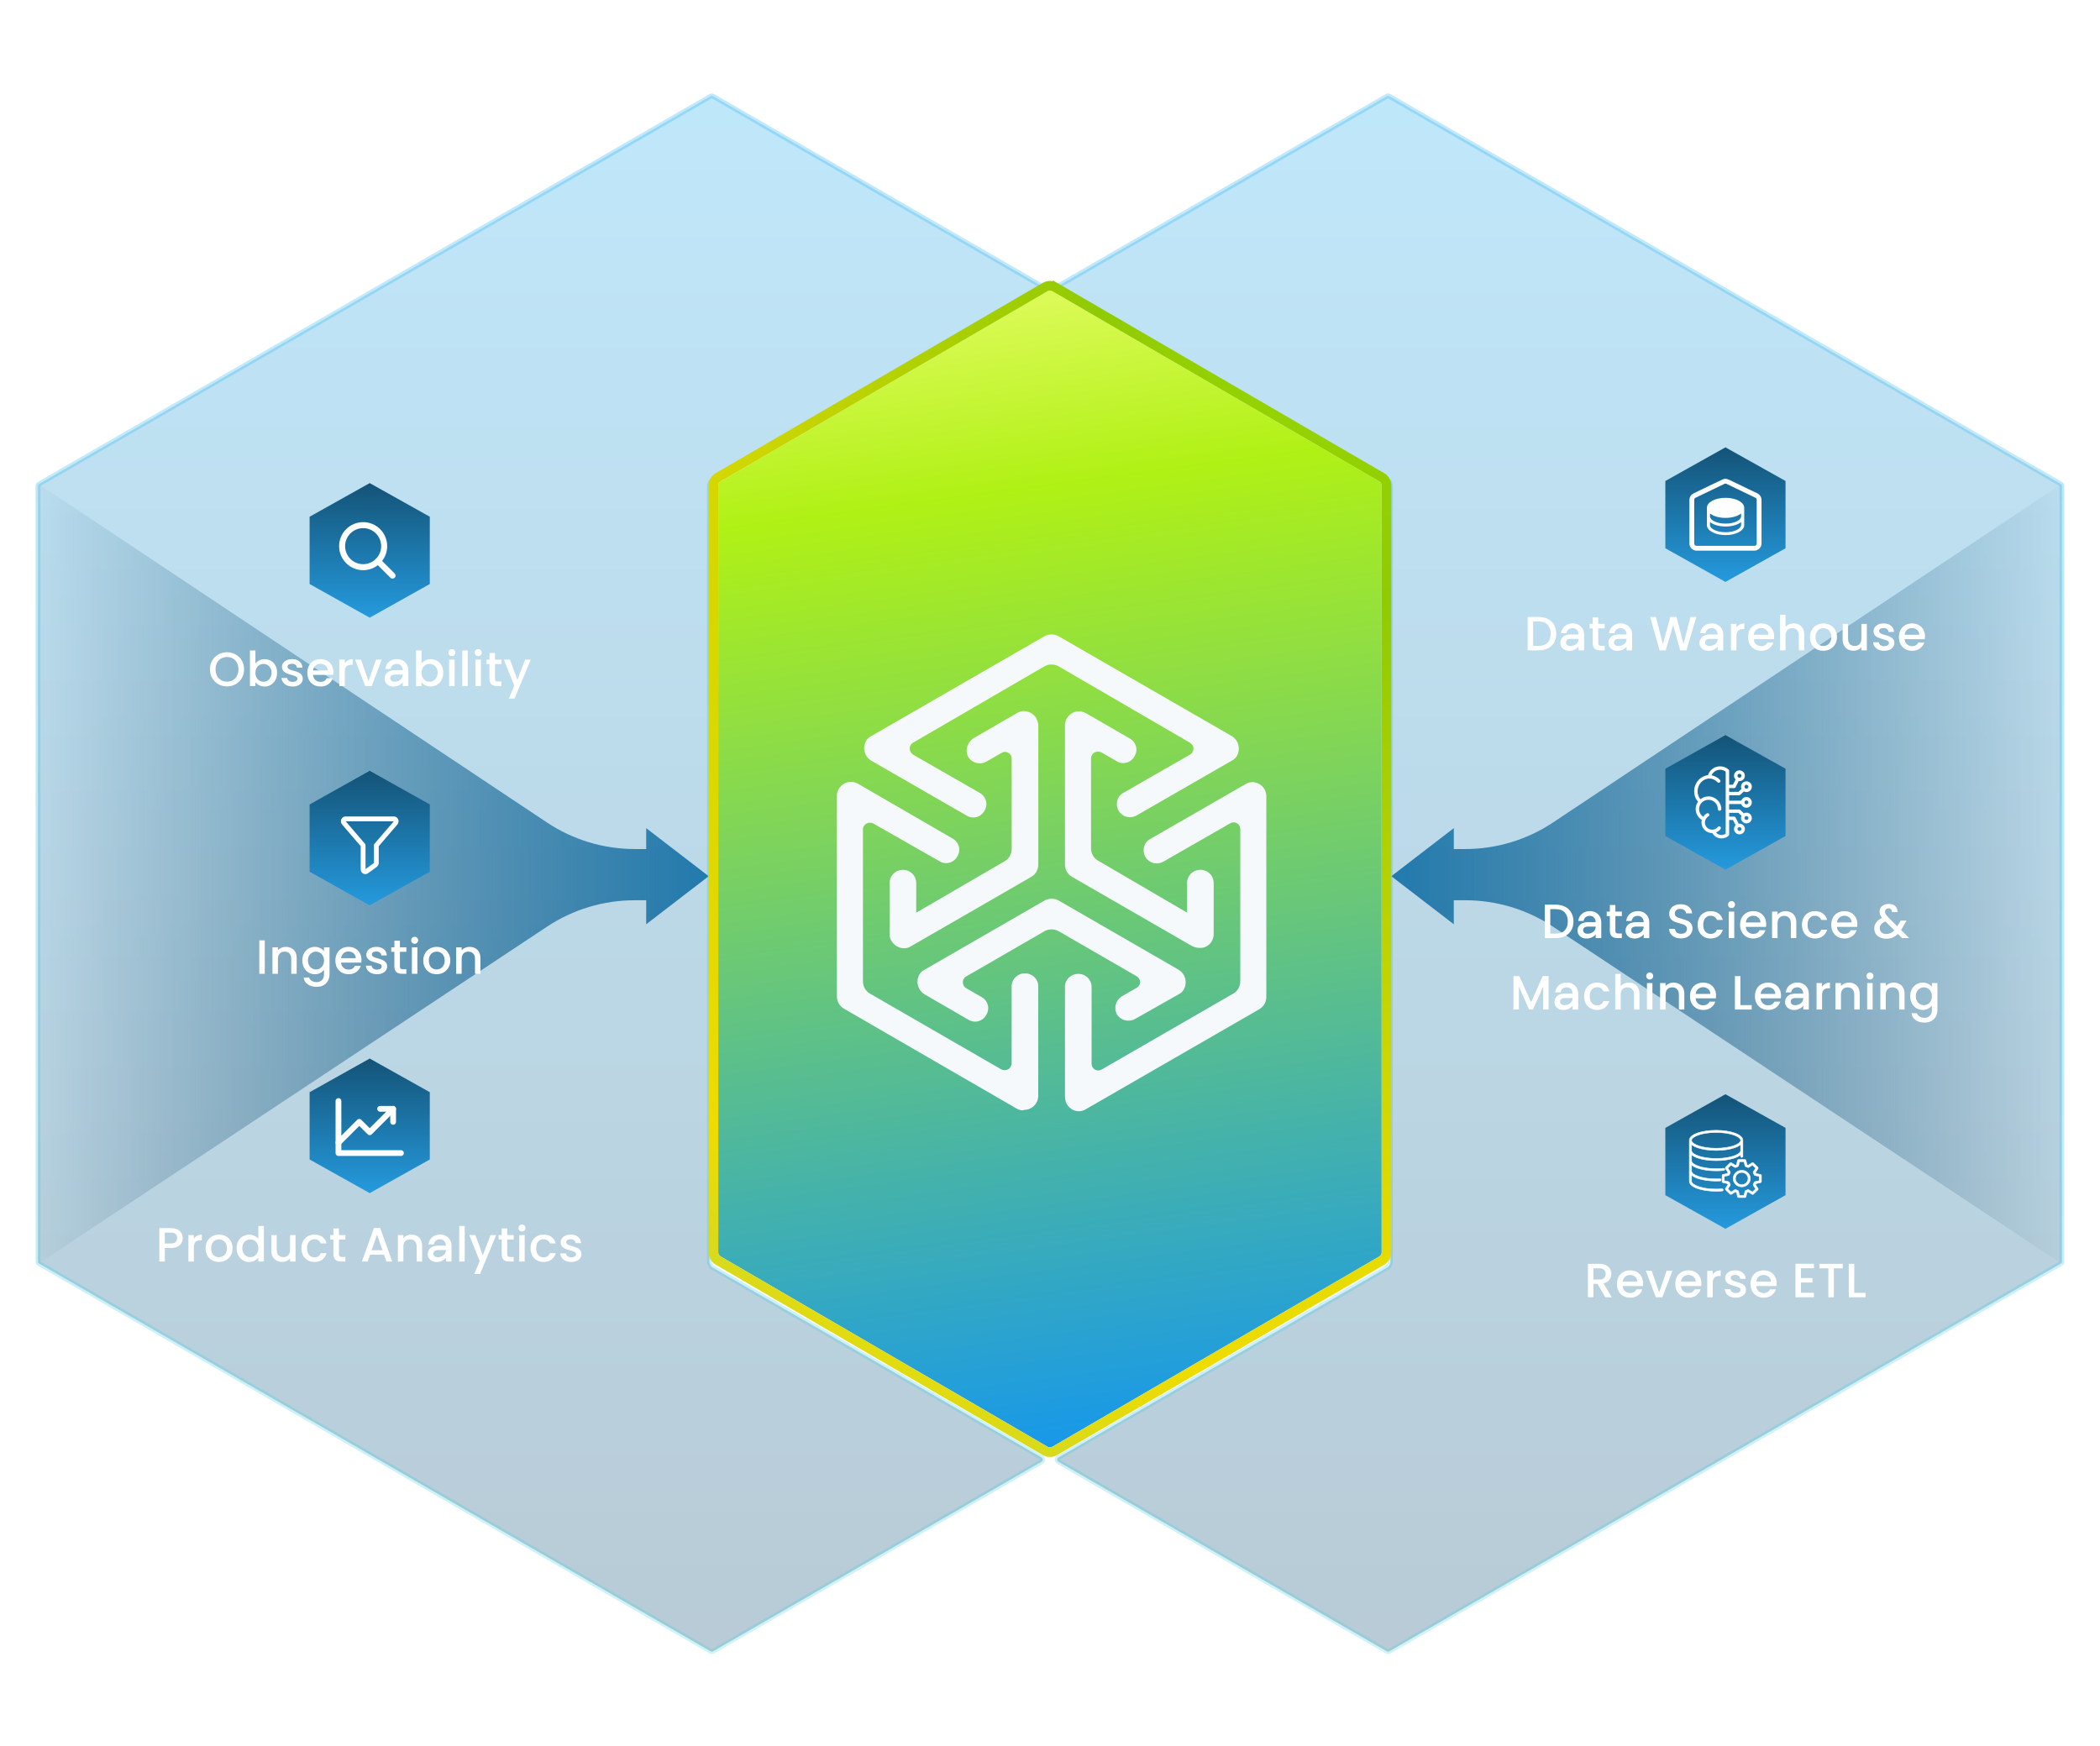 <?xml version="1.0" encoding="UTF-8"?> <svg xmlns="http://www.w3.org/2000/svg" width="529" height="440" viewBox="0 0 529 440" fill="none"><g clip-path="url(#clip0_7004_17569)"><path fill-rule="evenodd" clip-rule="evenodd" d="M78.41 167.694L8.984 121.463L8.984 318.857L137.8 233.479C144.346 229.14 152.025 226.826 159.878 226.826L162.78 226.826L162.78 232.876L178.523 220.766L162.78 208.656L162.78 213.924L159.925 213.924C152.042 213.924 144.336 211.593 137.775 207.224L78.41 167.694Z" fill="url(#paint0_linear_7004_17569)"></path><path fill-rule="evenodd" clip-rule="evenodd" d="M450.589 167.694L520.016 121.463L520.016 318.857L391.2 233.479C384.654 229.14 376.975 226.826 369.122 226.826L366.22 226.826L366.22 232.876L350.477 220.766L366.22 208.656L366.22 213.924L369.075 213.924C376.958 213.924 384.664 211.593 391.225 207.224L450.589 167.694Z" fill="url(#paint1_linear_7004_17569)"></path><path d="M178.706 317.852C178.706 318.501 179.052 319.101 179.614 319.425L262.373 367.231C262.777 367.464 262.777 368.047 262.373 368.28L179.614 416.067C179.427 416.175 179.196 416.175 179.008 416.067L9.877 318.377C9.69 318.268 9.574 318.069 9.574 317.852V122.452C9.574 122.236 9.69 122.036 9.877 121.928L179.008 24.238C179.196 24.129 179.427 24.129 179.614 24.238L262.373 72.043C262.777 72.276 262.777 72.859 262.373 73.092L179.614 120.879C179.052 121.204 178.706 121.803 178.706 122.452V317.852Z" fill="url(#paint2_linear_7004_17569)" fill-opacity="0.3" stroke="url(#paint3_linear_7004_17569)" stroke-width="1.211"></path><path d="M519.099 121.928C519.286 122.036 519.402 122.236 519.402 122.452V317.852C519.402 318.069 519.286 318.268 519.099 318.377L349.968 416.067C349.78 416.175 349.549 416.175 349.362 416.067L266.603 368.28C266.199 368.047 266.199 367.464 266.603 367.231L349.362 319.425C349.924 319.101 350.27 318.501 350.27 317.852V122.452C350.27 121.803 349.924 121.204 349.362 120.879L266.603 73.092C266.199 72.859 266.199 72.276 266.603 72.043L349.362 24.238C349.549 24.129 349.78 24.129 349.968 24.238L519.099 121.928Z" fill="url(#paint4_linear_7004_17569)" fill-opacity="0.3" stroke="url(#paint5_linear_7004_17569)" stroke-width="1.211"></path><g filter="url(#filter0_dd_7004_17569)"><path d="M347.447 122.508C347.82 122.725 348.049 123.124 348.049 123.555V316.737C348.049 317.168 347.82 317.567 347.447 317.784L265.099 365.727C264.722 365.946 264.257 365.946 263.88 365.727L181.531 317.784C181.159 317.567 180.93 317.168 180.93 316.737V123.555C180.93 123.124 181.159 122.725 181.532 122.508L263.88 74.583C264.257 74.364 264.722 74.364 265.098 74.583L347.447 122.508Z" fill="url(#paint6_linear_7004_17569)"></path><path d="M349.26 123.555C349.26 122.693 348.801 121.895 348.056 121.462L265.708 73.536L265.098 74.583L265.708 73.536C264.955 73.098 264.024 73.098 263.271 73.536L180.922 121.462L180.922 121.462C180.177 121.895 179.719 122.693 179.719 123.555V316.737C179.719 317.599 180.177 318.397 180.922 318.83L263.271 366.774C264.024 367.212 264.955 367.212 265.708 366.774L348.057 318.83C348.802 318.397 349.26 317.599 349.26 316.737V123.555Z" stroke="url(#paint7_radial_7004_17569)" stroke-width="2.422"></path></g><path d="M281.782 204.299C280.908 202.695 281.345 200.655 282.948 199.781L299.709 190.162C300.583 189.725 300.874 188.559 300.437 187.83C300.291 187.538 300 187.393 299.709 187.101L266.625 167.863C265.605 167.28 264.148 167.28 263.128 167.863L230.044 187.101C229.17 187.538 228.878 188.704 229.461 189.579C229.607 189.87 229.899 190.016 230.044 190.162L246.805 199.781C248.408 200.655 248.991 202.695 247.971 204.299C247.096 205.902 245.056 206.485 243.453 205.465L219.405 191.619C217.802 190.599 217.219 188.559 218.094 186.81C218.385 186.227 218.822 185.79 219.405 185.498L263.128 160.285C264.148 159.702 265.605 159.702 266.625 160.285L310.348 185.498C311.951 186.518 312.534 188.559 311.659 190.307C311.368 190.89 310.931 191.328 310.348 191.619L286.3 205.465C284.697 206.339 282.803 205.902 281.782 204.299Z" fill="#F6F9FC"></path><path d="M300.336 238.397L270.022 220.908C269.002 220.325 268.273 219.16 268.273 217.848V182.724C268.273 180.83 269.877 179.227 271.771 179.227C272.354 179.227 272.937 179.372 273.52 179.664L284.596 186.076C286.2 186.951 286.783 188.991 285.762 190.594C284.888 192.197 282.848 192.78 281.244 191.76L277.455 189.574C276.581 189.137 275.56 189.428 275.123 190.157C274.978 190.449 274.832 190.74 274.832 191.032V213.767C274.832 215.079 275.56 216.245 276.581 216.828L299.025 229.944V222.512C299.025 220.617 300.482 219.16 302.377 219.16C304.271 219.16 305.729 220.617 305.729 222.512V235.337C305.729 237.231 304.271 238.835 302.377 238.835C301.648 238.835 300.919 238.689 300.336 238.397Z" fill="#F6F9FC"></path><path d="M268.273 276.272V248.582C268.273 246.833 269.731 245.375 271.625 245.375C273.52 245.375 274.978 246.833 274.978 248.727V267.965C274.978 268.985 275.706 269.714 276.726 269.714C277.018 269.714 277.309 269.568 277.601 269.423L310.684 250.33C311.704 249.748 312.433 248.582 312.433 247.27V208.94C312.433 207.92 311.704 207.191 310.684 207.191C310.393 207.191 310.101 207.337 309.81 207.483L293.049 217.102C291.446 217.976 289.552 217.539 288.531 215.936C287.657 214.332 288.094 212.292 289.697 211.418L313.745 197.572C315.348 196.552 317.534 197.135 318.554 198.884C318.845 199.467 318.991 200.05 318.991 200.633V251.205C318.991 252.517 318.263 253.683 317.242 254.265L273.52 279.479C271.917 280.499 269.731 279.916 268.711 278.167C268.419 277.584 268.273 276.855 268.273 276.272Z" fill="#F6F9FC"></path><path d="M224.094 235.348V222.523C224.094 220.629 225.551 219.171 227.446 219.171C229.34 219.171 230.798 220.629 230.798 222.523V229.956L253.096 216.985C254.116 216.402 254.845 215.236 254.845 213.925V191.189C254.845 190.169 254.116 189.44 253.096 189.44C252.805 189.44 252.513 189.586 252.222 189.732L248.432 191.918C246.829 192.792 244.789 192.209 243.914 190.752C243.04 189.149 243.623 187.108 245.08 186.088L256.157 179.676C257.76 178.655 259.946 179.238 260.966 180.841C261.258 181.424 261.549 182.007 261.549 182.736V217.86C261.549 219.171 260.82 220.337 259.8 220.92L229.486 238.409C227.883 239.429 225.697 238.846 224.677 237.243C224.239 236.66 224.094 236.077 224.094 235.348Z" fill="#F6F9FC"></path><path d="M256.146 279.342L212.569 254.128C211.549 253.545 210.82 252.38 210.82 251.068V200.496C210.82 198.601 212.423 196.998 214.318 196.998C214.901 196.998 215.484 197.144 216.067 197.435L239.968 211.281C241.572 212.155 242.155 214.195 241.134 215.799C240.26 217.402 238.22 217.985 236.616 216.965L220.002 207.491C219.128 207.054 218.107 207.346 217.67 208.074C217.379 208.366 217.379 208.657 217.379 208.949V247.279C217.379 248.59 218.107 249.756 219.128 250.339L252.211 269.431C253.085 269.868 254.105 269.577 254.543 268.848C254.688 268.557 254.834 268.265 254.834 267.974V248.59C254.834 246.696 256.291 245.238 258.186 245.238C260.081 245.238 261.538 246.696 261.538 248.445V276.135C261.538 278.03 259.935 279.633 258.04 279.633C257.457 279.925 256.729 279.633 256.146 279.342Z" fill="#F6F9FC"></path><path d="M281.367 255.59C280.492 253.986 281.075 251.946 282.533 251.072L286.322 248.885C287.196 248.448 287.488 247.282 286.905 246.554C286.759 246.262 286.468 246.116 286.322 245.971L266.647 234.603C265.627 234.02 264.169 234.02 263.149 234.603L243.474 245.971C242.6 246.408 242.308 247.428 242.745 248.303C242.891 248.594 243.183 248.885 243.474 249.031L247.263 251.217C248.867 252.092 249.449 254.132 248.429 255.735C247.555 257.338 245.514 257.921 243.911 256.901L232.835 250.489C231.232 249.468 230.649 247.428 231.523 245.679C231.815 245.096 232.252 244.659 232.835 244.368L263.149 226.879C264.169 226.296 265.627 226.296 266.647 226.879L296.961 244.368C298.564 245.388 299.147 247.428 298.273 249.177C297.981 249.76 297.544 250.197 296.961 250.489L285.885 256.755C284.282 257.63 282.241 257.047 281.367 255.59Z" fill="#F6F9FC"></path><path d="M46.025 311.94C46.025 312.368 45.924 312.771 45.722 313.151C45.52 313.53 45.197 313.841 44.753 314.083C44.309 314.317 43.74 314.435 43.046 314.435H41.52V317.85H40.139V309.433H43.046C43.691 309.433 44.236 309.546 44.681 309.772C45.133 309.99 45.468 310.289 45.686 310.668C45.912 311.048 46.025 311.472 46.025 311.94ZM43.046 313.308C43.57 313.308 43.962 313.191 44.22 312.957C44.479 312.715 44.608 312.376 44.608 311.94C44.608 311.02 44.087 310.559 43.046 310.559H41.52V313.308H43.046ZM48.843 312.146C49.045 311.807 49.311 311.544 49.642 311.359C49.981 311.165 50.381 311.068 50.841 311.068V312.497H50.49C49.949 312.497 49.537 312.634 49.255 312.909C48.98 313.183 48.843 313.66 48.843 314.338V317.85H47.462V311.177H48.843V312.146ZM55.126 317.959C54.496 317.959 53.927 317.817 53.418 317.535C52.91 317.244 52.51 316.84 52.219 316.324C51.928 315.799 51.783 315.193 51.783 314.507C51.783 313.829 51.933 313.228 52.231 312.703C52.53 312.178 52.938 311.774 53.454 311.492C53.971 311.209 54.548 311.068 55.186 311.068C55.824 311.068 56.401 311.209 56.918 311.492C57.435 311.774 57.842 312.178 58.141 312.703C58.44 313.228 58.589 313.829 58.589 314.507C58.589 315.185 58.436 315.787 58.129 316.312C57.822 316.836 57.402 317.244 56.87 317.535C56.345 317.817 55.763 317.959 55.126 317.959ZM55.126 316.76C55.481 316.76 55.812 316.675 56.119 316.505C56.434 316.336 56.688 316.082 56.882 315.742C57.075 315.403 57.172 314.992 57.172 314.507C57.172 314.023 57.079 313.615 56.894 313.284C56.708 312.945 56.462 312.691 56.155 312.521C55.848 312.352 55.517 312.267 55.162 312.267C54.807 312.267 54.476 312.352 54.169 312.521C53.87 312.691 53.632 312.945 53.454 313.284C53.277 313.615 53.188 314.023 53.188 314.507C53.188 315.226 53.37 315.783 53.733 316.178C54.104 316.566 54.569 316.76 55.126 316.76ZM59.615 314.483C59.615 313.813 59.752 313.22 60.026 312.703C60.309 312.186 60.688 311.786 61.165 311.504C61.649 311.213 62.186 311.068 62.776 311.068C63.212 311.068 63.639 311.165 64.059 311.359C64.487 311.544 64.826 311.795 65.076 312.109V308.888H66.469V317.85H65.076V316.844C64.85 317.167 64.535 317.434 64.132 317.644C63.736 317.854 63.28 317.959 62.763 317.959C62.182 317.959 61.649 317.813 61.165 317.523C60.688 317.224 60.309 316.812 60.026 316.287C59.752 315.755 59.615 315.153 59.615 314.483ZM65.076 314.507C65.076 314.047 64.98 313.647 64.786 313.308C64.6 312.969 64.354 312.711 64.047 312.533C63.74 312.356 63.409 312.267 63.054 312.267C62.699 312.267 62.368 312.356 62.061 312.533C61.754 312.703 61.504 312.957 61.31 313.296C61.124 313.627 61.032 314.023 61.032 314.483C61.032 314.943 61.124 315.347 61.31 315.694C61.504 316.041 61.754 316.308 62.061 316.493C62.376 316.671 62.707 316.76 63.054 316.76C63.409 316.76 63.74 316.671 64.047 316.493C64.354 316.316 64.6 316.057 64.786 315.718C64.98 315.371 65.076 314.967 65.076 314.507ZM74.446 311.177V317.85H73.066V317.062C72.848 317.337 72.561 317.555 72.206 317.716C71.859 317.87 71.487 317.946 71.092 317.946C70.567 317.946 70.095 317.837 69.675 317.62C69.263 317.402 68.936 317.079 68.694 316.651C68.46 316.223 68.343 315.706 68.343 315.101V311.177H69.711V314.895C69.711 315.492 69.861 315.952 70.159 316.275C70.458 316.59 70.866 316.748 71.383 316.748C71.899 316.748 72.307 316.59 72.606 316.275C72.912 315.952 73.066 315.492 73.066 314.895V311.177H74.446ZM75.929 314.507C75.929 313.821 76.066 313.22 76.341 312.703C76.623 312.178 77.011 311.774 77.503 311.492C77.996 311.209 78.561 311.068 79.199 311.068C80.006 311.068 80.672 311.262 81.197 311.649C81.73 312.029 82.089 312.574 82.275 313.284H80.785C80.664 312.953 80.47 312.695 80.204 312.509C79.937 312.323 79.602 312.231 79.199 312.231C78.633 312.231 78.181 312.432 77.842 312.836C77.511 313.232 77.346 313.789 77.346 314.507C77.346 315.226 77.511 315.787 77.842 316.191C78.181 316.594 78.633 316.796 79.199 316.796C79.998 316.796 80.527 316.445 80.785 315.742H82.275C82.081 316.421 81.718 316.962 81.185 317.365C80.652 317.761 79.99 317.959 79.199 317.959C78.561 317.959 77.996 317.817 77.503 317.535C77.011 317.244 76.623 316.84 76.341 316.324C76.066 315.799 75.929 315.193 75.929 314.507ZM85.382 312.303V315.997C85.382 316.247 85.439 316.429 85.552 316.542C85.673 316.647 85.875 316.699 86.157 316.699H87.005V317.85H85.915C85.293 317.85 84.817 317.704 84.486 317.414C84.155 317.123 83.989 316.651 83.989 315.997V312.303H83.202V311.177H83.989V309.518H85.382V311.177H87.005V312.303H85.382ZM96.739 316.13H93.215L92.61 317.85H91.169L94.184 309.421H95.783L98.798 317.85H97.345L96.739 316.13ZM96.352 315.004L94.983 311.092L93.603 315.004H96.352ZM103.597 311.068C104.122 311.068 104.59 311.177 105.002 311.395C105.421 311.613 105.748 311.936 105.983 312.364C106.217 312.792 106.334 313.308 106.334 313.914V317.85H104.965V314.12C104.965 313.522 104.816 313.066 104.517 312.751C104.219 312.428 103.811 312.267 103.294 312.267C102.777 312.267 102.366 312.428 102.059 312.751C101.76 313.066 101.611 313.522 101.611 314.12V317.85H100.23V311.177H101.611V311.94C101.837 311.665 102.124 311.451 102.471 311.298C102.826 311.145 103.201 311.068 103.597 311.068ZM112.333 316.881C112.131 317.188 111.817 317.446 111.389 317.656C110.969 317.866 110.513 317.971 110.02 317.971C109.592 317.971 109.205 317.886 108.858 317.716C108.511 317.539 108.24 317.301 108.046 317.002C107.853 316.695 107.756 316.352 107.756 315.973C107.756 315.359 107.978 314.85 108.422 314.447C108.874 314.043 109.548 313.841 110.444 313.841H112.333C112.317 313.365 112.172 312.981 111.897 312.691C111.631 312.4 111.272 312.255 110.82 312.255C110.408 312.255 110.065 312.368 109.79 312.594C109.524 312.82 109.354 313.135 109.282 313.538H107.925C108.022 312.804 108.333 312.206 108.858 311.746C109.391 311.286 110.065 311.056 110.88 311.056C111.413 311.056 111.893 311.173 112.321 311.407C112.757 311.633 113.1 311.964 113.351 312.4C113.609 312.836 113.738 313.349 113.738 313.938V317.85H112.333V316.881ZM110.311 316.76C110.626 316.76 110.937 316.695 111.243 316.566C111.558 316.429 111.817 316.227 112.018 315.96C112.228 315.686 112.333 315.355 112.333 314.967V314.955H110.444C110.008 314.955 109.685 315.04 109.475 315.21C109.273 315.379 109.173 315.597 109.173 315.864C109.173 316.138 109.273 316.356 109.475 316.517C109.677 316.679 109.956 316.76 110.311 316.76ZM117.062 308.888V317.85H115.681V308.888H117.062ZM125.002 311.177L120.909 320.986H119.48L120.836 317.741L118.208 311.177H119.746L121.623 316.263L123.573 311.177H125.002ZM127.775 312.303V315.997C127.775 316.247 127.832 316.429 127.945 316.542C128.066 316.647 128.268 316.699 128.551 316.699H129.398V317.85H128.308C127.687 317.85 127.21 317.704 126.879 317.414C126.548 317.123 126.383 316.651 126.383 315.997V312.303H125.596V311.177H126.383V309.518H127.775V311.177H129.398V312.303H127.775ZM131.494 310.293C131.244 310.293 131.034 310.208 130.864 310.039C130.695 309.869 130.61 309.659 130.61 309.409C130.61 309.159 130.695 308.949 130.864 308.779C131.034 308.61 131.244 308.525 131.494 308.525C131.736 308.525 131.942 308.61 132.112 308.779C132.281 308.949 132.366 309.159 132.366 309.409C132.366 309.659 132.281 309.869 132.112 310.039C131.942 310.208 131.736 310.293 131.494 310.293ZM132.172 311.177V317.85H130.792V311.177H132.172ZM133.646 314.507C133.646 313.821 133.783 313.22 134.057 312.703C134.34 312.178 134.728 311.774 135.22 311.492C135.713 311.209 136.278 311.068 136.915 311.068C137.723 311.068 138.389 311.262 138.914 311.649C139.446 312.029 139.806 312.574 139.991 313.284H138.502C138.381 312.953 138.187 312.695 137.921 312.509C137.654 312.323 137.319 312.231 136.915 312.231C136.35 312.231 135.898 312.432 135.559 312.836C135.228 313.232 135.063 313.789 135.063 314.507C135.063 315.226 135.228 315.787 135.559 316.191C135.898 316.594 136.35 316.796 136.915 316.796C137.715 316.796 138.244 316.445 138.502 315.742H139.991C139.798 316.421 139.434 316.962 138.902 317.365C138.369 317.761 137.707 317.959 136.915 317.959C136.278 317.959 135.713 317.817 135.22 317.535C134.728 317.244 134.34 316.84 134.057 316.324C133.783 315.799 133.646 315.193 133.646 314.507ZM143.91 317.959C143.386 317.959 142.913 317.866 142.493 317.68C142.082 317.486 141.755 317.228 141.513 316.905C141.27 316.574 141.141 316.207 141.125 315.803H142.554C142.578 316.086 142.711 316.324 142.954 316.517C143.204 316.703 143.515 316.796 143.886 316.796C144.274 316.796 144.572 316.723 144.782 316.578C145 316.425 145.109 316.231 145.109 315.997C145.109 315.746 144.988 315.561 144.746 315.44C144.512 315.319 144.136 315.185 143.62 315.04C143.119 314.903 142.711 314.77 142.397 314.64C142.082 314.511 141.807 314.313 141.573 314.047C141.347 313.781 141.234 313.429 141.234 312.993C141.234 312.638 141.339 312.315 141.549 312.025C141.759 311.726 142.058 311.492 142.445 311.322C142.841 311.153 143.293 311.068 143.801 311.068C144.56 311.068 145.17 311.262 145.63 311.649C146.098 312.029 146.349 312.549 146.381 313.211H145C144.976 312.913 144.855 312.675 144.637 312.497C144.419 312.319 144.124 312.231 143.753 312.231C143.39 312.231 143.111 312.299 142.917 312.436C142.724 312.574 142.627 312.755 142.627 312.981C142.627 313.159 142.691 313.308 142.82 313.429C142.95 313.551 143.107 313.647 143.293 313.72C143.478 313.785 143.753 313.869 144.116 313.974C144.601 314.104 144.996 314.237 145.303 314.374C145.618 314.503 145.888 314.697 146.114 314.955C146.34 315.214 146.458 315.557 146.466 315.985C146.466 316.364 146.361 316.703 146.151 317.002C145.941 317.301 145.642 317.535 145.255 317.704C144.875 317.874 144.427 317.959 143.91 317.959Z" fill="white"></path><path d="M93.13 266.707L108.267 275.184V292.138L93.13 300.615L77.992 292.138V275.184L93.13 266.707Z" fill="url(#paint8_linear_7004_17569)"></path><path d="M101.001 290.526H85.258V277.406" stroke="white" stroke-width="1.453" stroke-linecap="round" stroke-linejoin="round"></path><path d="M99.033 279.377L93.129 285.281L90.505 282.657L85.258 287.904" stroke="white" stroke-width="1.453" stroke-linecap="round" stroke-linejoin="round"></path><path d="M99.03 282.657V279.377H95.75" stroke="white" stroke-width="1.453" stroke-linecap="round" stroke-linejoin="round"></path><path d="M66.697 236.937V245.354H65.317V236.937H66.697ZM71.998 238.572C72.522 238.572 72.991 238.681 73.402 238.899C73.822 239.117 74.149 239.44 74.383 239.868C74.617 240.296 74.734 240.812 74.734 241.418V245.354H73.366V241.624C73.366 241.026 73.217 240.57 72.918 240.255C72.619 239.932 72.212 239.771 71.695 239.771C71.178 239.771 70.766 239.932 70.46 240.255C70.161 240.57 70.012 241.026 70.012 241.624V245.354H68.631V238.681H70.012V239.444C70.238 239.169 70.524 238.955 70.871 238.802C71.227 238.649 71.602 238.572 71.998 238.572ZM79.305 238.572C79.822 238.572 80.278 238.677 80.674 238.887C81.077 239.089 81.392 239.343 81.618 239.65V238.681H83.011V245.463C83.011 246.076 82.882 246.621 82.623 247.097C82.365 247.582 81.989 247.961 81.497 248.236C81.013 248.51 80.431 248.647 79.753 248.647C78.849 248.647 78.098 248.434 77.501 248.006C76.903 247.586 76.564 247.013 76.483 246.286H77.852C77.957 246.633 78.179 246.912 78.518 247.122C78.865 247.34 79.277 247.449 79.753 247.449C80.31 247.449 80.758 247.279 81.097 246.94C81.445 246.601 81.618 246.108 81.618 245.463V244.348C81.384 244.663 81.065 244.93 80.661 245.148C80.266 245.358 79.814 245.463 79.305 245.463C78.724 245.463 78.191 245.317 77.707 245.027C77.23 244.728 76.851 244.316 76.568 243.791C76.294 243.258 76.156 242.657 76.156 241.987C76.156 241.317 76.294 240.723 76.568 240.207C76.851 239.69 77.23 239.29 77.707 239.008C78.191 238.717 78.724 238.572 79.305 238.572ZM81.618 242.011C81.618 241.551 81.521 241.151 81.327 240.812C81.142 240.473 80.895 240.215 80.589 240.037C80.282 239.86 79.951 239.771 79.596 239.771C79.24 239.771 78.909 239.86 78.603 240.037C78.296 240.207 78.046 240.461 77.852 240.8C77.666 241.131 77.573 241.527 77.573 241.987C77.573 242.447 77.666 242.851 77.852 243.198C78.046 243.545 78.296 243.811 78.603 243.997C78.918 244.175 79.249 244.264 79.596 244.264C79.951 244.264 80.282 244.175 80.589 243.997C80.895 243.82 81.142 243.561 81.327 243.222C81.521 242.875 81.618 242.471 81.618 242.011ZM91.061 241.854C91.061 242.104 91.045 242.33 91.012 242.532H85.914C85.954 243.065 86.152 243.493 86.507 243.816C86.862 244.138 87.299 244.3 87.815 244.3C88.558 244.3 89.083 243.989 89.389 243.367H90.879C90.677 243.981 90.31 244.486 89.777 244.881C89.252 245.269 88.598 245.463 87.815 245.463C87.177 245.463 86.604 245.321 86.096 245.039C85.595 244.748 85.199 244.344 84.909 243.828C84.626 243.303 84.485 242.697 84.485 242.011C84.485 241.325 84.622 240.723 84.897 240.207C85.179 239.682 85.571 239.278 86.071 238.996C86.58 238.713 87.161 238.572 87.815 238.572C88.445 238.572 89.006 238.709 89.499 238.984C89.991 239.258 90.374 239.646 90.649 240.146C90.924 240.639 91.061 241.208 91.061 241.854ZM89.62 241.418C89.612 240.909 89.43 240.501 89.075 240.195C88.719 239.888 88.279 239.734 87.755 239.734C87.278 239.734 86.871 239.888 86.531 240.195C86.192 240.493 85.991 240.901 85.926 241.418H89.62ZM94.962 245.463C94.438 245.463 93.965 245.37 93.546 245.184C93.134 244.99 92.807 244.732 92.565 244.409C92.322 244.078 92.193 243.711 92.177 243.307H93.606C93.63 243.589 93.763 243.828 94.006 244.021C94.256 244.207 94.567 244.3 94.938 244.3C95.326 244.3 95.624 244.227 95.834 244.082C96.052 243.929 96.161 243.735 96.161 243.501C96.161 243.25 96.04 243.065 95.798 242.944C95.564 242.823 95.189 242.689 94.672 242.544C94.171 242.407 93.763 242.274 93.449 242.144C93.134 242.015 92.859 241.817 92.625 241.551C92.399 241.285 92.286 240.933 92.286 240.497C92.286 240.142 92.391 239.819 92.601 239.529C92.811 239.23 93.11 238.996 93.497 238.826C93.893 238.657 94.345 238.572 94.853 238.572C95.612 238.572 96.222 238.766 96.682 239.153C97.15 239.533 97.401 240.053 97.433 240.715H96.052C96.028 240.417 95.907 240.178 95.689 240.001C95.471 239.823 95.176 239.734 94.805 239.734C94.442 239.734 94.163 239.803 93.969 239.94C93.776 240.078 93.679 240.259 93.679 240.485C93.679 240.663 93.743 240.812 93.873 240.933C94.002 241.054 94.159 241.151 94.345 241.224C94.531 241.289 94.805 241.373 95.168 241.478C95.653 241.607 96.048 241.741 96.355 241.878C96.67 242.007 96.94 242.201 97.166 242.459C97.392 242.718 97.51 243.061 97.518 243.489C97.518 243.868 97.413 244.207 97.203 244.506C96.993 244.805 96.694 245.039 96.307 245.208C95.927 245.378 95.479 245.463 94.962 245.463ZM100.741 239.807V243.501C100.741 243.751 100.798 243.933 100.911 244.046C101.032 244.151 101.234 244.203 101.516 244.203H102.364V245.354H101.274C100.652 245.354 100.176 245.208 99.845 244.918C99.514 244.627 99.348 244.155 99.348 243.501V239.807H98.561V238.681H99.348V237.022H100.741V238.681H102.364V239.807H100.741ZM104.46 237.797C104.209 237.797 104 237.712 103.83 237.543C103.66 237.373 103.576 237.163 103.576 236.913C103.576 236.663 103.66 236.453 103.83 236.283C104 236.114 104.209 236.029 104.46 236.029C104.702 236.029 104.908 236.114 105.077 236.283C105.247 236.453 105.332 236.663 105.332 236.913C105.332 237.163 105.247 237.373 105.077 237.543C104.908 237.712 104.702 237.797 104.46 237.797ZM105.138 238.681V245.354H103.757V238.681H105.138ZM109.966 245.463C109.336 245.463 108.767 245.321 108.258 245.039C107.75 244.748 107.35 244.344 107.059 243.828C106.769 243.303 106.623 242.697 106.623 242.011C106.623 241.333 106.773 240.731 107.072 240.207C107.37 239.682 107.778 239.278 108.295 238.996C108.811 238.713 109.389 238.572 110.026 238.572C110.664 238.572 111.241 238.713 111.758 238.996C112.275 239.278 112.683 239.682 112.981 240.207C113.28 240.731 113.429 241.333 113.429 242.011C113.429 242.689 113.276 243.291 112.969 243.816C112.662 244.34 112.243 244.748 111.71 245.039C111.185 245.321 110.604 245.463 109.966 245.463ZM109.966 244.264C110.321 244.264 110.652 244.179 110.959 244.009C111.274 243.84 111.528 243.585 111.722 243.246C111.916 242.907 112.012 242.496 112.012 242.011C112.012 241.527 111.92 241.119 111.734 240.788C111.548 240.449 111.302 240.195 110.995 240.025C110.688 239.856 110.357 239.771 110.002 239.771C109.647 239.771 109.316 239.856 109.009 240.025C108.71 240.195 108.472 240.449 108.295 240.788C108.117 241.119 108.028 241.527 108.028 242.011C108.028 242.73 108.21 243.287 108.573 243.682C108.945 244.07 109.409 244.264 109.966 244.264ZM118.282 238.572C118.807 238.572 119.275 238.681 119.687 238.899C120.106 239.117 120.433 239.44 120.668 239.868C120.902 240.296 121.019 240.812 121.019 241.418V245.354H119.65V241.624C119.65 241.026 119.501 240.57 119.202 240.255C118.903 239.932 118.496 239.771 117.979 239.771C117.462 239.771 117.051 239.932 116.744 240.255C116.445 240.57 116.296 241.026 116.296 241.624V245.354H114.915V238.681H116.296V239.444C116.522 239.169 116.808 238.955 117.156 238.802C117.511 238.649 117.886 238.572 118.282 238.572Z" fill="white"></path><path d="M93.13 194.205L108.267 202.682V219.636L93.13 228.113L77.992 219.636V202.682L93.13 194.205Z" fill="url(#paint9_linear_7004_17569)"></path><path d="M86.621 207.331C86.549 207.244 86.501 207.137 86.484 207.021C86.466 206.905 86.48 206.787 86.524 206.68C86.567 206.572 86.638 206.481 86.728 206.417C86.818 206.353 86.923 206.319 87.03 206.318H99.243C99.35 206.318 99.455 206.352 99.545 206.416C99.636 206.48 99.707 206.572 99.75 206.679C99.794 206.786 99.808 206.905 99.79 207.021C99.773 207.136 99.726 207.244 99.653 207.331L94.802 212.979V217.419C94.802 217.519 94.779 217.617 94.736 217.705C94.693 217.793 94.631 217.868 94.555 217.923L92.334 219.538C92.251 219.598 92.154 219.633 92.053 219.639C91.953 219.644 91.853 219.62 91.765 219.568C91.676 219.517 91.602 219.44 91.55 219.346C91.499 219.252 91.471 219.145 91.471 219.035V212.979L86.621 207.331Z" stroke="white" stroke-width="1.211" stroke-linecap="round" stroke-linejoin="round"></path><path d="M57.182 172.944C56.399 172.944 55.676 172.762 55.014 172.399C54.36 172.028 53.84 171.515 53.452 170.861C53.072 170.199 52.883 169.456 52.883 168.633C52.883 167.809 53.072 167.071 53.452 166.417C53.84 165.763 54.36 165.254 55.014 164.891C55.676 164.52 56.399 164.334 57.182 164.334C57.973 164.334 58.696 164.52 59.35 164.891C60.012 165.254 60.532 165.763 60.912 166.417C61.291 167.071 61.481 167.809 61.481 168.633C61.481 169.456 61.291 170.199 60.912 170.861C60.532 171.515 60.012 172.028 59.35 172.399C58.696 172.762 57.973 172.944 57.182 172.944ZM57.182 171.745C57.739 171.745 58.235 171.62 58.671 171.37C59.107 171.111 59.447 170.748 59.689 170.28C59.939 169.804 60.064 169.255 60.064 168.633C60.064 168.011 59.939 167.466 59.689 166.998C59.447 166.53 59.107 166.171 58.671 165.92C58.235 165.67 57.739 165.545 57.182 165.545C56.625 165.545 56.128 165.67 55.692 165.92C55.256 166.171 54.913 166.53 54.663 166.998C54.421 167.466 54.3 168.011 54.3 168.633C54.3 169.255 54.421 169.804 54.663 170.28C54.913 170.748 55.256 171.111 55.692 171.37C56.128 171.62 56.625 171.745 57.182 171.745ZM64.341 167.18C64.575 166.857 64.894 166.594 65.298 166.393C65.71 166.183 66.166 166.078 66.666 166.078C67.256 166.078 67.788 166.219 68.265 166.502C68.741 166.784 69.117 167.188 69.391 167.713C69.665 168.229 69.803 168.823 69.803 169.493C69.803 170.163 69.665 170.764 69.391 171.297C69.117 171.822 68.737 172.234 68.253 172.532C67.776 172.823 67.248 172.968 66.666 172.968C66.15 172.968 65.689 172.867 65.286 172.666C64.89 172.464 64.575 172.205 64.341 171.891V172.859H62.961V163.898H64.341V167.18ZM68.398 169.493C68.398 169.033 68.301 168.637 68.107 168.306C67.922 167.967 67.671 167.713 67.356 167.543C67.05 167.365 66.719 167.277 66.364 167.277C66.016 167.277 65.685 167.365 65.371 167.543C65.064 167.721 64.813 167.979 64.62 168.318C64.434 168.657 64.341 169.057 64.341 169.517C64.341 169.977 64.434 170.381 64.62 170.728C64.813 171.067 65.064 171.325 65.371 171.503C65.685 171.681 66.016 171.769 66.364 171.769C66.719 171.769 67.05 171.681 67.356 171.503C67.671 171.317 67.922 171.051 68.107 170.704C68.301 170.357 68.398 169.953 68.398 169.493ZM73.711 172.968C73.186 172.968 72.714 172.876 72.294 172.69C71.882 172.496 71.555 172.238 71.313 171.915C71.071 171.584 70.942 171.216 70.926 170.813H72.355C72.379 171.095 72.512 171.334 72.754 171.527C73.005 171.713 73.316 171.806 73.687 171.806C74.074 171.806 74.373 171.733 74.583 171.588C74.801 171.434 74.91 171.241 74.91 171.007C74.91 170.756 74.789 170.571 74.547 170.449C74.313 170.328 73.937 170.195 73.421 170.05C72.92 169.913 72.512 169.779 72.197 169.65C71.882 169.521 71.608 169.323 71.374 169.057C71.148 168.79 71.035 168.439 71.035 168.003C71.035 167.648 71.14 167.325 71.35 167.034C71.559 166.736 71.858 166.502 72.246 166.332C72.641 166.162 73.094 166.078 73.602 166.078C74.361 166.078 74.971 166.271 75.431 166.659C75.899 167.038 76.149 167.559 76.182 168.221H74.801C74.777 167.922 74.656 167.684 74.438 167.507C74.22 167.329 73.925 167.24 73.554 167.24C73.19 167.24 72.912 167.309 72.718 167.446C72.524 167.583 72.427 167.765 72.427 167.991C72.427 168.169 72.492 168.318 72.621 168.439C72.75 168.56 72.908 168.657 73.094 168.73C73.279 168.794 73.554 168.879 73.917 168.984C74.401 169.113 74.797 169.247 75.104 169.384C75.419 169.513 75.689 169.707 75.915 169.965C76.141 170.223 76.258 170.567 76.266 170.994C76.266 171.374 76.161 171.713 75.951 172.012C75.742 172.31 75.443 172.545 75.055 172.714C74.676 172.884 74.228 172.968 73.711 172.968ZM83.995 169.36C83.995 169.61 83.979 169.836 83.946 170.038H78.848C78.888 170.571 79.086 170.998 79.441 171.321C79.797 171.644 80.233 171.806 80.749 171.806C81.492 171.806 82.017 171.495 82.324 170.873H83.813C83.611 171.487 83.244 171.991 82.711 172.387C82.186 172.775 81.532 172.968 80.749 172.968C80.111 172.968 79.538 172.827 79.03 172.545C78.529 172.254 78.133 171.85 77.843 171.334C77.56 170.809 77.419 170.203 77.419 169.517C77.419 168.831 77.556 168.229 77.831 167.713C78.113 167.188 78.505 166.784 79.005 166.502C79.514 166.219 80.095 166.078 80.749 166.078C81.379 166.078 81.94 166.215 82.433 166.489C82.925 166.764 83.308 167.151 83.583 167.652C83.858 168.145 83.995 168.714 83.995 169.36ZM82.554 168.924C82.546 168.415 82.364 168.007 82.009 167.7C81.653 167.394 81.213 167.24 80.689 167.24C80.212 167.24 79.805 167.394 79.466 167.7C79.126 167.999 78.925 168.407 78.86 168.924H82.554ZM86.855 167.156C87.057 166.816 87.323 166.554 87.654 166.368C87.993 166.175 88.393 166.078 88.853 166.078V167.507H88.502C87.961 167.507 87.549 167.644 87.267 167.918C86.992 168.193 86.855 168.669 86.855 169.347V172.859H85.474V166.187H86.855V167.156ZM92.823 171.624L94.712 166.187H96.177L93.634 172.859H91.987L89.456 166.187H90.933L92.823 171.624ZM101.459 171.891C101.257 172.197 100.943 172.456 100.515 172.666C100.095 172.876 99.639 172.98 99.146 172.98C98.718 172.98 98.331 172.896 97.984 172.726C97.636 172.549 97.366 172.31 97.172 172.012C96.979 171.705 96.882 171.362 96.882 170.982C96.882 170.369 97.104 169.86 97.548 169.456C98 169.053 98.674 168.851 99.57 168.851H101.459C101.443 168.375 101.298 167.991 101.023 167.7C100.757 167.41 100.398 167.265 99.945 167.265C99.534 167.265 99.191 167.378 98.916 167.604C98.65 167.83 98.48 168.145 98.407 168.548H97.051C97.148 167.814 97.459 167.216 97.984 166.756C98.516 166.296 99.191 166.066 100.006 166.066C100.539 166.066 101.019 166.183 101.447 166.417C101.883 166.643 102.226 166.974 102.477 167.41C102.735 167.846 102.864 168.358 102.864 168.948V172.859H101.459V171.891ZM99.437 171.769C99.752 171.769 100.063 171.705 100.369 171.576C100.684 171.438 100.943 171.237 101.144 170.97C101.354 170.696 101.459 170.365 101.459 169.977V169.965H99.57C99.134 169.965 98.811 170.05 98.601 170.219C98.4 170.389 98.299 170.607 98.299 170.873C98.299 171.148 98.4 171.366 98.601 171.527C98.803 171.689 99.082 171.769 99.437 171.769ZM106.188 167.18C106.422 166.857 106.741 166.594 107.144 166.393C107.556 166.183 108.012 166.078 108.513 166.078C109.102 166.078 109.635 166.219 110.111 166.502C110.588 166.784 110.963 167.188 111.238 167.713C111.512 168.229 111.649 168.823 111.649 169.493C111.649 170.163 111.512 170.764 111.238 171.297C110.963 171.822 110.584 172.234 110.099 172.532C109.623 172.823 109.094 172.968 108.513 172.968C107.996 172.968 107.536 172.867 107.132 172.666C106.737 172.464 106.422 172.205 106.188 171.891V172.859H104.807V163.898H106.188V167.18ZM110.245 169.493C110.245 169.033 110.148 168.637 109.954 168.306C109.768 167.967 109.518 167.713 109.203 167.543C108.896 167.365 108.565 167.277 108.21 167.277C107.863 167.277 107.532 167.365 107.217 167.543C106.91 167.721 106.66 167.979 106.466 168.318C106.28 168.657 106.188 169.057 106.188 169.517C106.188 169.977 106.28 170.381 106.466 170.728C106.66 171.067 106.91 171.325 107.217 171.503C107.532 171.681 107.863 171.769 108.21 171.769C108.565 171.769 108.896 171.681 109.203 171.503C109.518 171.317 109.768 171.051 109.954 170.704C110.148 170.357 110.245 169.953 110.245 169.493ZM113.838 165.303C113.588 165.303 113.378 165.218 113.208 165.048C113.039 164.879 112.954 164.669 112.954 164.419C112.954 164.168 113.039 163.958 113.208 163.789C113.378 163.619 113.588 163.535 113.838 163.535C114.08 163.535 114.286 163.619 114.456 163.789C114.625 163.958 114.71 164.168 114.71 164.419C114.71 164.669 114.625 164.879 114.456 165.048C114.286 165.218 114.08 165.303 113.838 165.303ZM114.516 166.187V172.859H113.136V166.187H114.516ZM117.83 163.898V172.859H116.45V163.898H117.83ZM120.466 165.303C120.216 165.303 120.006 165.218 119.837 165.048C119.667 164.879 119.582 164.669 119.582 164.419C119.582 164.168 119.667 163.958 119.837 163.789C120.006 163.619 120.216 163.535 120.466 163.535C120.709 163.535 120.914 163.619 121.084 163.789C121.254 163.958 121.338 164.168 121.338 164.419C121.338 164.669 121.254 164.879 121.084 165.048C120.914 165.218 120.709 165.303 120.466 165.303ZM121.145 166.187V172.859H119.764V166.187H121.145ZM124.689 167.313V171.007C124.689 171.257 124.745 171.438 124.858 171.551C124.979 171.656 125.181 171.709 125.464 171.709H126.312V172.859H125.222C124.6 172.859 124.124 172.714 123.793 172.423C123.462 172.133 123.296 171.66 123.296 171.007V167.313H122.509V166.187H123.296V164.528H124.689V166.187H126.312V167.313H124.689ZM133.712 166.187L129.618 175.996H128.189L129.546 172.75L126.918 166.187H128.456L130.333 171.273L132.283 166.187H133.712Z" fill="white"></path><path d="M93.13 121.717L108.267 130.194V147.148L93.13 155.625L77.992 147.148V130.194L93.13 121.717Z" fill="url(#paint10_linear_7004_17569)"></path><g clip-path="url(#clip1_7004_17569)"><path d="M91.478 142.907C94.404 142.907 96.776 140.535 96.776 137.609C96.776 134.683 94.404 132.311 91.478 132.311C88.552 132.311 86.18 134.683 86.18 137.609C86.18 140.535 88.552 142.907 91.478 142.907Z" stroke="white" stroke-width="1.514" stroke-linecap="round" stroke-linejoin="round"></path><path d="M95.211 141.357L98.882 145.028" stroke="white" stroke-width="1.514" stroke-linecap="round" stroke-linejoin="round"></path></g><path d="M404.374 326.85L402.436 323.483H401.383V326.85H400.002V318.433H402.908C403.554 318.433 404.099 318.546 404.543 318.772C404.995 318.998 405.331 319.301 405.548 319.68C405.775 320.06 405.888 320.484 405.888 320.952C405.888 321.501 405.726 322.002 405.403 322.454C405.088 322.898 404.6 323.2 403.938 323.362L406.021 326.85H404.374ZM401.383 322.381H402.908C403.425 322.381 403.813 322.252 404.071 321.993C404.337 321.735 404.471 321.388 404.471 320.952C404.471 320.516 404.342 320.177 404.083 319.935C403.825 319.684 403.433 319.559 402.908 319.559H401.383V322.381ZM413.89 323.35C413.89 323.6 413.874 323.826 413.842 324.028H408.744C408.784 324.561 408.982 324.989 409.337 325.312C409.692 325.635 410.128 325.796 410.645 325.796C411.388 325.796 411.912 325.485 412.219 324.864H413.709C413.507 325.477 413.14 325.982 412.607 326.377C412.082 326.765 411.428 326.959 410.645 326.959C410.007 326.959 409.434 326.817 408.925 326.535C408.425 326.244 408.029 325.84 407.738 325.324C407.456 324.799 407.315 324.193 407.315 323.507C407.315 322.821 407.452 322.22 407.726 321.703C408.009 321.178 408.4 320.774 408.901 320.492C409.41 320.209 409.991 320.068 410.645 320.068C411.275 320.068 411.836 320.205 412.328 320.48C412.821 320.754 413.204 321.142 413.479 321.642C413.753 322.135 413.89 322.704 413.89 323.35ZM412.449 322.914C412.441 322.405 412.26 321.997 411.904 321.691C411.549 321.384 411.109 321.231 410.584 321.231C410.108 321.231 409.7 321.384 409.361 321.691C409.022 321.989 408.82 322.397 408.756 322.914H412.449ZM417.949 325.614L419.839 320.177H421.304L418.761 326.85H417.114L414.583 320.177H416.06L417.949 325.614ZM428.584 323.35C428.584 323.6 428.568 323.826 428.536 324.028H423.437C423.478 324.561 423.676 324.989 424.031 325.312C424.386 325.635 424.822 325.796 425.339 325.796C426.081 325.796 426.606 325.485 426.913 324.864H428.403C428.201 325.477 427.833 325.982 427.301 326.377C426.776 326.765 426.122 326.959 425.339 326.959C424.701 326.959 424.128 326.817 423.619 326.535C423.119 326.244 422.723 325.84 422.432 325.324C422.15 324.799 422.008 324.193 422.008 323.507C422.008 322.821 422.146 322.22 422.42 321.703C422.703 321.178 423.094 320.774 423.595 320.492C424.104 320.209 424.685 320.068 425.339 320.068C425.968 320.068 426.53 320.205 427.022 320.48C427.515 320.754 427.898 321.142 428.172 321.642C428.447 322.135 428.584 322.704 428.584 323.35ZM427.143 322.914C427.135 322.405 426.953 321.997 426.598 321.691C426.243 321.384 425.803 321.231 425.278 321.231C424.802 321.231 424.394 321.384 424.055 321.691C423.716 321.989 423.514 322.397 423.45 322.914H427.143ZM431.444 321.146C431.646 320.807 431.913 320.544 432.244 320.359C432.583 320.165 432.982 320.068 433.443 320.068V321.497H433.091C432.551 321.497 432.139 321.634 431.856 321.909C431.582 322.183 431.444 322.66 431.444 323.338V326.85H430.064V320.177H431.444V321.146ZM437.255 326.959C436.73 326.959 436.258 326.866 435.838 326.68C435.426 326.486 435.099 326.228 434.857 325.905C434.615 325.574 434.486 325.207 434.469 324.803H435.898C435.923 325.086 436.056 325.324 436.298 325.517C436.548 325.703 436.859 325.796 437.231 325.796C437.618 325.796 437.917 325.723 438.127 325.578C438.345 325.425 438.454 325.231 438.454 324.997C438.454 324.746 438.333 324.561 438.09 324.44C437.856 324.319 437.481 324.185 436.964 324.04C436.464 323.903 436.056 323.77 435.741 323.64C435.426 323.511 435.152 323.313 434.918 323.047C434.691 322.781 434.578 322.429 434.578 321.993C434.578 321.638 434.683 321.315 434.893 321.025C435.103 320.726 435.402 320.492 435.789 320.322C436.185 320.153 436.637 320.068 437.146 320.068C437.905 320.068 438.514 320.262 438.974 320.649C439.443 321.029 439.693 321.549 439.725 322.211H438.345C438.32 321.913 438.199 321.675 437.981 321.497C437.763 321.319 437.469 321.231 437.097 321.231C436.734 321.231 436.456 321.299 436.262 321.436C436.068 321.574 435.971 321.755 435.971 321.981C435.971 322.159 436.036 322.308 436.165 322.429C436.294 322.551 436.451 322.647 436.637 322.72C436.823 322.785 437.097 322.869 437.461 322.974C437.945 323.104 438.341 323.237 438.647 323.374C438.962 323.503 439.233 323.697 439.459 323.955C439.685 324.214 439.802 324.557 439.81 324.985C439.81 325.364 439.705 325.703 439.495 326.002C439.285 326.301 438.987 326.535 438.599 326.704C438.22 326.874 437.771 326.959 437.255 326.959ZM447.538 323.35C447.538 323.6 447.522 323.826 447.49 324.028H442.392C442.432 324.561 442.63 324.989 442.985 325.312C443.34 325.635 443.776 325.796 444.293 325.796C445.036 325.796 445.56 325.485 445.867 324.864H447.357C447.155 325.477 446.788 325.982 446.255 326.377C445.73 326.765 445.076 326.959 444.293 326.959C443.655 326.959 443.082 326.817 442.573 326.535C442.073 326.244 441.677 325.84 441.386 325.324C441.104 324.799 440.963 324.193 440.963 323.507C440.963 322.821 441.1 322.22 441.374 321.703C441.657 321.178 442.049 320.774 442.549 320.492C443.058 320.209 443.639 320.068 444.293 320.068C444.923 320.068 445.484 320.205 445.976 320.48C446.469 320.754 446.852 321.142 447.127 321.642C447.401 322.135 447.538 322.704 447.538 323.35ZM446.097 322.914C446.089 322.405 445.908 321.997 445.552 321.691C445.197 321.384 444.757 321.231 444.232 321.231C443.756 321.231 443.348 321.384 443.009 321.691C442.67 321.989 442.468 322.397 442.404 322.914H446.097ZM453.666 319.547V322.018H456.572V323.144H453.666V325.723H456.935V326.85H452.285V318.421H456.935V319.547H453.666ZM464.194 318.433V319.559H461.954V326.85H460.573V319.559H458.321V318.433H464.194ZM467.094 325.735H469.94V326.85H465.713V318.433H467.094V325.735Z" fill="white"></path><path d="M434.645 275.701L449.783 284.178V301.132L434.645 309.609L419.508 301.132V284.178L434.645 275.701Z" fill="url(#paint11_linear_7004_17569)"></path><path d="M433.777 299.534C433.295 299.576 432.796 299.595 432.292 299.595C428.659 299.595 426.121 298.552 426.114 297.616V296.094C426.466 296.397 426.974 296.672 427.627 296.899C428.878 297.337 430.535 297.577 432.292 297.577C432.646 297.577 432.991 297.568 433.317 297.55C433.473 297.541 433.593 297.412 433.584 297.26C433.575 297.109 433.439 296.993 433.284 297.002C432.967 297.019 432.633 297.028 432.292 297.028C428.652 297.028 426.114 295.983 426.114 295.044V293.522C426.466 293.825 426.974 294.099 427.627 294.327C428.878 294.764 430.535 295.005 432.292 295.005C432.946 295.005 433.597 294.971 434.224 294.904C434.379 294.888 434.49 294.752 434.474 294.601C434.457 294.451 434.316 294.343 434.16 294.359C433.554 294.424 432.926 294.456 432.292 294.456C428.652 294.456 426.114 293.411 426.114 292.472V290.95C426.466 291.253 426.974 291.527 427.627 291.755C428.878 292.192 430.535 292.432 432.292 292.432C434.049 292.432 435.708 292.192 436.958 291.755C437.61 291.527 438.118 291.255 438.47 290.95V291.333C438.47 291.486 438.596 291.608 438.754 291.608C438.911 291.608 439.037 291.484 439.037 291.333V287.309C439.032 286.585 438.29 285.927 436.95 285.461C435.701 285.025 434.046 284.785 432.29 284.785C430.535 284.785 428.883 285.025 427.632 285.461C426.292 285.927 425.552 286.585 425.547 287.311V297.62C425.552 298.346 426.292 299.002 427.632 299.47C428.881 299.905 430.537 300.146 432.292 300.146C432.813 300.146 433.328 300.124 433.825 300.083C433.981 300.07 434.097 299.936 434.083 299.785C434.07 299.635 433.931 299.524 433.775 299.536L433.777 299.534ZM426.114 287.313C426.121 286.377 428.659 285.334 432.292 285.334C435.925 285.334 438.463 286.377 438.472 287.311V287.329C438.472 288.266 435.934 289.311 432.292 289.311C428.65 289.311 426.114 288.268 426.114 287.329V287.313ZM426.114 288.379C426.466 288.682 426.974 288.956 427.627 289.184C428.878 289.622 430.535 289.862 432.292 289.862C434.049 289.862 435.708 289.622 436.958 289.184C437.61 288.956 438.12 288.684 438.47 288.379V289.901C438.47 290.84 435.933 291.886 432.29 291.886C428.648 291.886 426.114 290.84 426.114 289.901V288.379ZM443.491 295.915L442.35 295.666C442.314 295.575 442.275 295.483 442.233 295.395L442.858 294.438C442.928 294.331 442.911 294.189 442.819 294.098L441.701 293.017C441.606 292.925 441.462 292.911 441.349 292.979L440.359 293.583C440.268 293.542 440.175 293.504 440.079 293.47L439.819 292.366C439.79 292.24 439.675 292.153 439.543 292.153H437.964C437.832 292.153 437.718 292.24 437.688 292.366L437.43 293.47C437.336 293.504 437.241 293.542 437.15 293.581L436.161 292.977C436.049 292.909 435.903 292.925 435.808 293.015L434.691 294.096C434.596 294.187 434.581 294.327 434.652 294.436L435.276 295.394C435.234 295.483 435.195 295.573 435.16 295.664L434.018 295.913C433.888 295.942 433.797 296.053 433.797 296.181V297.708C433.797 297.835 433.89 297.946 434.018 297.975L435.16 298.224C435.195 298.315 435.234 298.405 435.276 298.495L434.652 299.454C434.581 299.563 434.598 299.703 434.691 299.794L435.808 300.873C435.903 300.963 436.047 300.979 436.161 300.911L437.15 300.307C437.243 300.348 437.336 300.386 437.43 300.42L437.688 301.524C437.718 301.65 437.832 301.737 437.964 301.737H439.543C439.675 301.737 439.79 301.648 439.819 301.524L440.079 300.42C440.174 300.386 440.266 300.348 440.359 300.307L441.349 300.911C441.46 300.979 441.606 300.963 441.701 300.873L442.819 299.794C442.913 299.705 442.928 299.563 442.858 299.454L442.233 298.495C442.275 298.405 442.314 298.315 442.35 298.224L443.491 297.975C443.621 297.946 443.712 297.835 443.712 297.708V296.181C443.712 296.053 443.619 295.942 443.491 295.913V295.915ZM443.145 297.491L442.07 297.726C441.971 297.747 441.892 297.817 441.862 297.91C441.808 298.072 441.74 298.233 441.656 298.389C441.61 298.475 441.616 298.579 441.669 298.661L442.257 299.563L441.46 300.332L440.528 299.764C440.442 299.712 440.335 299.707 440.246 299.751C440.086 299.83 439.918 299.898 439.749 299.95C439.655 299.981 439.582 300.056 439.56 300.151L439.317 301.191H438.19L437.947 300.151C437.925 300.056 437.853 299.981 437.758 299.95C437.59 299.898 437.423 299.83 437.262 299.751C437.173 299.707 437.065 299.712 436.98 299.764L436.047 300.332L435.25 299.563L435.838 298.661C435.892 298.579 435.895 298.475 435.851 298.389C435.768 298.233 435.699 298.072 435.645 297.91C435.616 297.817 435.536 297.747 435.438 297.726L434.363 297.491V296.401L435.438 296.166C435.536 296.145 435.616 296.075 435.645 295.982C435.699 295.818 435.768 295.657 435.851 295.501C435.897 295.415 435.892 295.311 435.838 295.229L435.25 294.327L436.047 293.556L436.98 294.124C437.065 294.176 437.171 294.18 437.262 294.137C437.419 294.058 437.586 293.992 437.758 293.938C437.853 293.908 437.925 293.832 437.947 293.737L438.19 292.699H439.317L439.56 293.739C439.582 293.834 439.655 293.909 439.749 293.94C439.923 293.994 440.09 294.062 440.244 294.139C440.333 294.184 440.44 294.18 440.526 294.128L441.458 293.558L442.255 294.329L441.668 295.23C441.614 295.313 441.608 295.415 441.655 295.503C441.738 295.659 441.807 295.82 441.86 295.983C441.89 296.077 441.97 296.146 442.068 296.168L443.143 296.403V297.493L443.145 297.491ZM438.756 294.856C437.564 294.856 436.592 295.793 436.592 296.946C436.592 298.099 437.562 299.038 438.756 299.038C439.949 299.038 440.917 298.1 440.917 296.946C440.917 295.792 439.947 294.856 438.756 294.856ZM438.756 298.488C437.875 298.488 437.161 297.796 437.161 296.944C437.161 296.093 437.877 295.403 438.756 295.403C439.634 295.403 440.35 296.094 440.35 296.944C440.35 297.796 439.634 298.488 438.756 298.488Z" fill="white" stroke="white" stroke-width="0.121"></path><path d="M391.889 227.937C392.785 227.937 393.568 228.111 394.238 228.458C394.916 228.797 395.437 229.289 395.8 229.935C396.172 230.573 396.357 231.32 396.357 232.176C396.357 233.031 396.172 233.774 395.8 234.404C395.437 235.034 394.916 235.518 394.238 235.857C393.568 236.188 392.785 236.354 391.889 236.354H389.14V227.937H391.889ZM391.889 235.227C392.874 235.227 393.629 234.961 394.153 234.428C394.678 233.895 394.941 233.144 394.941 232.176C394.941 231.199 394.678 230.436 394.153 229.887C393.629 229.338 392.874 229.063 391.889 229.063H390.52V235.227H391.889ZM401.964 235.385C401.762 235.691 401.448 235.95 401.02 236.16C400.6 236.37 400.144 236.475 399.651 236.475C399.223 236.475 398.836 236.39 398.489 236.22C398.142 236.043 397.871 235.805 397.677 235.506C397.484 235.199 397.387 234.856 397.387 234.476C397.387 233.863 397.609 233.354 398.053 232.951C398.505 232.547 399.179 232.345 400.075 232.345H401.964C401.948 231.869 401.803 231.485 401.528 231.195C401.262 230.904 400.903 230.759 400.451 230.759C400.039 230.759 399.696 230.872 399.421 231.098C399.155 231.324 398.985 231.639 398.913 232.042H397.556C397.653 231.308 397.964 230.71 398.489 230.25C399.022 229.79 399.696 229.56 400.511 229.56C401.044 229.56 401.524 229.677 401.952 229.911C402.388 230.137 402.731 230.468 402.982 230.904C403.24 231.34 403.369 231.853 403.369 232.442V236.354H401.964V235.385ZM399.942 235.264C400.257 235.264 400.568 235.199 400.874 235.07C401.189 234.933 401.448 234.731 401.649 234.464C401.859 234.19 401.964 233.859 401.964 233.471V233.459H400.075C399.639 233.459 399.316 233.544 399.106 233.714C398.904 233.883 398.804 234.101 398.804 234.367C398.804 234.642 398.904 234.86 399.106 235.021C399.308 235.183 399.587 235.264 399.942 235.264ZM406.923 230.807V234.501C406.923 234.751 406.979 234.933 407.092 235.046C407.213 235.151 407.415 235.203 407.698 235.203H408.545V236.354H407.456C406.834 236.354 406.358 236.208 406.027 235.918C405.696 235.627 405.53 235.155 405.53 234.501V230.807H404.743V229.681H405.53V228.022H406.923V229.681H408.545V230.807H406.923ZM414.056 235.385C413.855 235.691 413.54 235.95 413.112 236.16C412.692 236.37 412.236 236.475 411.743 236.475C411.315 236.475 410.928 236.39 410.581 236.22C410.234 236.043 409.963 235.805 409.769 235.506C409.576 235.199 409.479 234.856 409.479 234.476C409.479 233.863 409.701 233.354 410.145 232.951C410.597 232.547 411.271 232.345 412.167 232.345H414.056C414.04 231.869 413.895 231.485 413.62 231.195C413.354 230.904 412.995 230.759 412.543 230.759C412.131 230.759 411.788 230.872 411.513 231.098C411.247 231.324 411.077 231.639 411.005 232.042H409.648C409.745 231.308 410.056 230.71 410.581 230.25C411.114 229.79 411.788 229.56 412.603 229.56C413.136 229.56 413.616 229.677 414.044 229.911C414.48 230.137 414.823 230.468 415.074 230.904C415.332 231.34 415.461 231.853 415.461 232.442V236.354H414.056V235.385ZM412.034 235.264C412.349 235.264 412.66 235.199 412.966 235.07C413.281 234.933 413.54 234.731 413.742 234.464C413.951 234.19 414.056 233.859 414.056 233.471V233.459H412.167C411.731 233.459 411.408 233.544 411.198 233.714C410.997 233.883 410.896 234.101 410.896 234.367C410.896 234.642 410.997 234.86 411.198 235.021C411.4 235.183 411.679 235.264 412.034 235.264ZM423.444 236.438C422.879 236.438 422.371 236.341 421.918 236.148C421.466 235.946 421.111 235.663 420.853 235.3C420.594 234.937 420.465 234.513 420.465 234.028H421.943C421.975 234.392 422.116 234.69 422.366 234.925C422.625 235.159 422.984 235.276 423.444 235.276C423.921 235.276 424.292 235.163 424.558 234.937C424.825 234.703 424.958 234.404 424.958 234.04C424.958 233.758 424.873 233.528 424.704 233.35C424.542 233.173 424.336 233.035 424.086 232.938C423.844 232.842 423.505 232.737 423.069 232.624C422.52 232.478 422.072 232.333 421.725 232.188C421.386 232.034 421.095 231.8 420.853 231.485C420.611 231.17 420.489 230.751 420.489 230.226C420.489 229.741 420.611 229.318 420.853 228.954C421.095 228.591 421.434 228.312 421.87 228.119C422.306 227.925 422.811 227.828 423.384 227.828C424.199 227.828 424.865 228.034 425.382 228.446C425.907 228.849 426.197 229.406 426.254 230.117H424.728C424.704 229.81 424.558 229.548 424.292 229.33C424.026 229.112 423.674 229.003 423.238 229.003C422.843 229.003 422.52 229.104 422.27 229.305C422.019 229.507 421.894 229.798 421.894 230.177C421.894 230.436 421.971 230.65 422.124 230.819C422.286 230.981 422.488 231.11 422.73 231.207C422.972 231.304 423.303 231.409 423.723 231.522C424.28 231.675 424.732 231.828 425.079 231.982C425.434 232.135 425.733 232.373 425.975 232.696C426.226 233.011 426.351 233.435 426.351 233.968C426.351 234.396 426.234 234.799 425.999 235.179C425.773 235.558 425.438 235.865 424.994 236.099C424.558 236.325 424.042 236.438 423.444 236.438ZM427.641 233.011C427.641 232.325 427.778 231.723 428.052 231.207C428.335 230.682 428.722 230.278 429.215 229.996C429.707 229.713 430.273 229.572 430.91 229.572C431.718 229.572 432.384 229.766 432.908 230.153C433.441 230.533 433.801 231.078 433.986 231.788H432.497C432.376 231.457 432.182 231.199 431.915 231.013C431.649 230.827 431.314 230.734 430.91 230.734C430.345 230.734 429.893 230.936 429.554 231.34C429.223 231.736 429.057 232.293 429.057 233.011C429.057 233.73 429.223 234.291 429.554 234.694C429.893 235.098 430.345 235.3 430.91 235.3C431.71 235.3 432.238 234.949 432.497 234.246H433.986C433.793 234.925 433.429 235.465 432.896 235.869C432.364 236.265 431.702 236.463 430.91 236.463C430.273 236.463 429.707 236.321 429.215 236.039C428.722 235.748 428.335 235.344 428.052 234.828C427.778 234.303 427.641 233.697 427.641 233.011ZM436.186 228.797C435.935 228.797 435.725 228.712 435.556 228.543C435.386 228.373 435.302 228.163 435.302 227.913C435.302 227.663 435.386 227.453 435.556 227.283C435.725 227.114 435.935 227.029 436.186 227.029C436.428 227.029 436.634 227.114 436.803 227.283C436.973 227.453 437.058 227.663 437.058 227.913C437.058 228.163 436.973 228.373 436.803 228.543C436.634 228.712 436.428 228.797 436.186 228.797ZM436.864 229.681V236.354H435.483V229.681H436.864ZM444.913 232.854C444.913 233.104 444.897 233.33 444.865 233.532H439.766C439.807 234.065 440.004 234.493 440.36 234.816C440.715 235.138 441.151 235.3 441.667 235.3C442.41 235.3 442.935 234.989 443.242 234.367H444.731C444.53 234.981 444.162 235.486 443.629 235.881C443.105 236.269 442.451 236.463 441.667 236.463C441.03 236.463 440.456 236.321 439.948 236.039C439.447 235.748 439.052 235.344 438.761 234.828C438.478 234.303 438.337 233.697 438.337 233.011C438.337 232.325 438.474 231.723 438.749 231.207C439.032 230.682 439.423 230.278 439.924 229.996C440.432 229.713 441.014 229.572 441.667 229.572C442.297 229.572 442.858 229.709 443.351 229.984C443.843 230.258 444.227 230.646 444.501 231.146C444.776 231.639 444.913 232.208 444.913 232.854ZM443.472 232.418C443.464 231.909 443.282 231.501 442.927 231.195C442.572 230.888 442.132 230.734 441.607 230.734C441.131 230.734 440.723 230.888 440.384 231.195C440.045 231.493 439.843 231.901 439.778 232.418H443.472ZM449.759 229.572C450.284 229.572 450.752 229.681 451.164 229.899C451.584 230.117 451.911 230.44 452.145 230.868C452.379 231.296 452.496 231.812 452.496 232.418V236.354H451.128V232.624C451.128 232.026 450.978 231.57 450.68 231.255C450.381 230.932 449.973 230.771 449.457 230.771C448.94 230.771 448.528 230.932 448.221 231.255C447.923 231.57 447.773 232.026 447.773 232.624V236.354H446.393V229.681H447.773V230.444C447.999 230.169 448.286 229.955 448.633 229.802C448.988 229.649 449.364 229.572 449.759 229.572ZM453.918 233.011C453.918 232.325 454.055 231.723 454.33 231.207C454.612 230.682 455 230.278 455.492 229.996C455.985 229.713 456.55 229.572 457.188 229.572C457.995 229.572 458.661 229.766 459.186 230.153C459.719 230.533 460.078 231.078 460.264 231.788H458.774C458.653 231.457 458.459 231.199 458.193 231.013C457.927 230.827 457.591 230.734 457.188 230.734C456.623 230.734 456.171 230.936 455.831 231.34C455.5 231.736 455.335 232.293 455.335 233.011C455.335 233.73 455.5 234.291 455.831 234.694C456.171 235.098 456.623 235.3 457.188 235.3C457.987 235.3 458.516 234.949 458.774 234.246H460.264C460.07 234.925 459.707 235.465 459.174 235.869C458.641 236.265 457.979 236.463 457.188 236.463C456.55 236.463 455.985 236.321 455.492 236.039C455 235.748 454.612 235.344 454.33 234.828C454.055 234.303 453.918 233.697 453.918 233.011ZM467.876 232.854C467.876 233.104 467.86 233.33 467.828 233.532H462.729C462.77 234.065 462.968 234.493 463.323 234.816C463.678 235.138 464.114 235.3 464.631 235.3C465.374 235.3 465.898 234.989 466.205 234.367H467.695C467.493 234.981 467.125 235.486 466.593 235.881C466.068 236.269 465.414 236.463 464.631 236.463C463.993 236.463 463.42 236.321 462.911 236.039C462.411 235.748 462.015 235.344 461.724 234.828C461.442 234.303 461.3 233.697 461.3 233.011C461.3 232.325 461.438 231.723 461.712 231.207C461.995 230.682 462.386 230.278 462.887 229.996C463.396 229.713 463.977 229.572 464.631 229.572C465.26 229.572 465.822 229.709 466.314 229.984C466.807 230.258 467.19 230.646 467.465 231.146C467.739 231.639 467.876 232.208 467.876 232.854ZM466.435 232.418C466.427 231.909 466.245 231.501 465.89 231.195C465.535 230.888 465.095 230.734 464.57 230.734C464.094 230.734 463.686 230.888 463.347 231.195C463.008 231.493 462.806 231.901 462.742 232.418H466.435ZM479.126 236.354L478.085 235.312C477.681 235.716 477.241 236.018 476.765 236.22C476.288 236.414 475.755 236.511 475.166 236.511C474.569 236.511 474.04 236.406 473.58 236.196C473.119 235.986 472.764 235.687 472.514 235.3C472.264 234.904 472.138 234.448 472.138 233.931C472.138 233.35 472.304 232.834 472.635 232.381C472.966 231.921 473.458 231.558 474.112 231.291C473.878 231.009 473.713 230.747 473.616 230.504C473.519 230.254 473.471 229.98 473.471 229.681C473.471 229.309 473.563 228.978 473.749 228.688C473.943 228.397 474.217 228.167 474.573 227.998C474.928 227.828 475.34 227.743 475.808 227.743C476.284 227.743 476.688 227.836 477.019 228.022C477.358 228.199 477.608 228.446 477.77 228.76C477.939 229.075 478.008 229.427 477.976 229.814H476.595C476.603 229.515 476.53 229.285 476.377 229.124C476.224 228.954 476.014 228.869 475.747 228.869C475.481 228.869 475.263 228.95 475.093 229.112C474.932 229.265 474.851 229.455 474.851 229.681C474.851 229.899 474.912 230.117 475.033 230.335C475.162 230.545 475.384 230.819 475.699 231.158L477.927 233.374L478.787 231.958H480.276L479.187 233.823L478.884 234.319L480.93 236.354H479.126ZM475.166 235.336C475.925 235.336 476.595 235.025 477.176 234.404L474.948 232.163C473.995 232.543 473.519 233.116 473.519 233.883C473.519 234.295 473.672 234.642 473.979 234.925C474.286 235.199 474.682 235.336 475.166 235.336ZM390.103 245.937V254.354H388.723V248.589L386.155 254.354H385.199L382.619 248.589V254.354H381.239V245.937H382.728L385.683 252.537L388.626 245.937H390.103ZM396.156 253.385C395.954 253.691 395.639 253.95 395.212 254.16C394.792 254.37 394.336 254.475 393.843 254.475C393.415 254.475 393.028 254.39 392.681 254.22C392.333 254.043 392.063 253.805 391.869 253.506C391.675 253.199 391.579 252.856 391.579 252.476C391.579 251.863 391.801 251.354 392.245 250.951C392.697 250.547 393.371 250.345 394.267 250.345H396.156C396.14 249.869 395.995 249.485 395.72 249.195C395.454 248.904 395.095 248.759 394.642 248.759C394.231 248.759 393.888 248.872 393.613 249.098C393.347 249.324 393.177 249.639 393.104 250.042H391.748C391.845 249.308 392.156 248.71 392.681 248.25C393.213 247.79 393.888 247.56 394.703 247.56C395.236 247.56 395.716 247.677 396.144 247.911C396.58 248.137 396.923 248.468 397.173 248.904C397.432 249.34 397.561 249.853 397.561 250.442V254.354H396.156V253.385ZM394.134 253.264C394.449 253.264 394.759 253.199 395.066 253.07C395.381 252.933 395.639 252.731 395.841 252.464C396.051 252.19 396.156 251.859 396.156 251.471V251.459H394.267C393.831 251.459 393.508 251.544 393.298 251.714C393.096 251.883 392.995 252.101 392.995 252.367C392.995 252.642 393.096 252.86 393.298 253.021C393.5 253.183 393.779 253.264 394.134 253.264ZM399.044 251.011C399.044 250.325 399.181 249.723 399.455 249.207C399.738 248.682 400.126 248.278 400.618 247.996C401.111 247.713 401.676 247.572 402.313 247.572C403.121 247.572 403.787 247.766 404.312 248.153C404.844 248.533 405.204 249.078 405.389 249.788H403.9C403.779 249.457 403.585 249.199 403.319 249.013C403.052 248.827 402.717 248.734 402.313 248.734C401.748 248.734 401.296 248.936 400.957 249.34C400.626 249.736 400.461 250.293 400.461 251.011C400.461 251.73 400.626 252.291 400.957 252.694C401.296 253.098 401.748 253.3 402.313 253.3C403.113 253.3 403.642 252.949 403.9 252.246H405.389C405.196 252.925 404.832 253.465 404.3 253.869C403.767 254.265 403.105 254.463 402.313 254.463C401.676 254.463 401.111 254.321 400.618 254.039C400.126 253.748 399.738 253.344 399.455 252.828C399.181 252.303 399.044 251.697 399.044 251.011ZM410.338 247.572C410.846 247.572 411.298 247.681 411.694 247.899C412.098 248.117 412.413 248.44 412.639 248.868C412.873 249.296 412.99 249.812 412.99 250.418V254.354H411.621V250.624C411.621 250.026 411.472 249.57 411.173 249.255C410.875 248.932 410.467 248.771 409.95 248.771C409.434 248.771 409.022 248.932 408.715 249.255C408.416 249.57 408.267 250.026 408.267 250.624V254.354H406.886V245.392H408.267V248.456C408.501 248.173 408.796 247.955 409.151 247.802C409.514 247.649 409.91 247.572 410.338 247.572ZM415.574 246.797C415.324 246.797 415.114 246.712 414.945 246.543C414.775 246.373 414.69 246.163 414.69 245.913C414.69 245.663 414.775 245.453 414.945 245.283C415.114 245.114 415.324 245.029 415.574 245.029C415.817 245.029 416.022 245.114 416.192 245.283C416.361 245.453 416.446 245.663 416.446 245.913C416.446 246.163 416.361 246.373 416.192 246.543C416.022 246.712 415.817 246.797 415.574 246.797ZM416.252 247.681V254.354H414.872V247.681H416.252ZM421.553 247.572C422.077 247.572 422.546 247.681 422.957 247.899C423.377 248.117 423.704 248.44 423.938 248.868C424.173 249.296 424.29 249.812 424.29 250.418V254.354H422.921V250.624C422.921 250.026 422.772 249.57 422.473 249.255C422.174 248.932 421.767 248.771 421.25 248.771C420.733 248.771 420.322 248.932 420.015 249.255C419.716 249.57 419.567 250.026 419.567 250.624V254.354H418.186V247.681H419.567V248.444C419.793 248.169 420.079 247.955 420.426 247.802C420.782 247.649 421.157 247.572 421.553 247.572ZM432.287 250.854C432.287 251.104 432.271 251.33 432.239 251.532H427.14C427.181 252.065 427.379 252.493 427.734 252.816C428.089 253.138 428.525 253.3 429.042 253.3C429.785 253.3 430.309 252.989 430.616 252.367H432.106C431.904 252.981 431.536 253.486 431.004 253.881C430.479 254.269 429.825 254.463 429.042 254.463C428.404 254.463 427.831 254.321 427.322 254.039C426.822 253.748 426.426 253.344 426.135 252.828C425.853 252.303 425.711 251.697 425.711 251.011C425.711 250.325 425.849 249.723 426.123 249.207C426.406 248.682 426.797 248.278 427.298 247.996C427.807 247.713 428.388 247.572 429.042 247.572C429.671 247.572 430.233 247.709 430.725 247.984C431.218 248.258 431.601 248.646 431.876 249.146C432.15 249.639 432.287 250.208 432.287 250.854ZM430.846 250.418C430.838 249.909 430.656 249.501 430.301 249.195C429.946 248.888 429.506 248.734 428.981 248.734C428.505 248.734 428.097 248.888 427.758 249.195C427.419 249.493 427.217 249.901 427.153 250.418H430.846ZM438.414 253.239H441.26V254.354H437.034V245.937H438.414V253.239ZM448.652 250.854C448.652 251.104 448.635 251.33 448.603 251.532H443.505C443.545 252.065 443.743 252.493 444.098 252.816C444.453 253.138 444.889 253.3 445.406 253.3C446.149 253.3 446.674 252.989 446.98 252.367H448.47C448.268 252.981 447.901 253.486 447.368 253.881C446.843 254.269 446.189 254.463 445.406 254.463C444.768 254.463 444.195 254.321 443.686 254.039C443.186 253.748 442.79 253.344 442.5 252.828C442.217 252.303 442.076 251.697 442.076 251.011C442.076 250.325 442.213 249.723 442.487 249.207C442.77 248.682 443.162 248.278 443.662 247.996C444.171 247.713 444.752 247.572 445.406 247.572C446.036 247.572 446.597 247.709 447.089 247.984C447.582 248.258 447.965 248.646 448.24 249.146C448.514 249.639 448.652 250.208 448.652 250.854ZM447.21 250.418C447.202 249.909 447.021 249.501 446.665 249.195C446.31 248.888 445.87 248.734 445.345 248.734C444.869 248.734 444.461 248.888 444.122 249.195C443.783 249.493 443.581 249.901 443.517 250.418H447.21ZM454.249 253.385C454.047 253.691 453.732 253.95 453.304 254.16C452.884 254.37 452.428 254.475 451.936 254.475C451.508 254.475 451.12 254.39 450.773 254.22C450.426 254.043 450.155 253.805 449.962 253.506C449.768 253.199 449.671 252.856 449.671 252.476C449.671 251.863 449.893 251.354 450.337 250.951C450.789 250.547 451.463 250.345 452.359 250.345H454.249C454.232 249.869 454.087 249.485 453.813 249.195C453.546 248.904 453.187 248.759 452.735 248.759C452.323 248.759 451.98 248.872 451.706 249.098C451.439 249.324 451.27 249.639 451.197 250.042H449.841C449.937 249.308 450.248 248.71 450.773 248.25C451.306 247.79 451.98 247.56 452.795 247.56C453.328 247.56 453.809 247.677 454.237 247.911C454.672 248.137 455.016 248.468 455.266 248.904C455.524 249.34 455.653 249.853 455.653 250.442V254.354H454.249V253.385ZM452.226 253.264C452.541 253.264 452.852 253.199 453.159 253.07C453.474 252.933 453.732 252.731 453.934 252.464C454.144 252.19 454.249 251.859 454.249 251.471V251.459H452.359C451.923 251.459 451.601 251.544 451.391 251.714C451.189 251.883 451.088 252.101 451.088 252.367C451.088 252.642 451.189 252.86 451.391 253.021C451.592 253.183 451.871 253.264 452.226 253.264ZM458.977 248.65C459.179 248.311 459.445 248.048 459.776 247.863C460.115 247.669 460.515 247.572 460.975 247.572V249.001H460.624C460.083 249.001 459.671 249.138 459.389 249.413C459.114 249.687 458.977 250.163 458.977 250.842V254.354H457.596V247.681H458.977V248.65ZM465.732 247.572C466.257 247.572 466.725 247.681 467.137 247.899C467.556 248.117 467.883 248.44 468.118 248.868C468.352 249.296 468.469 249.812 468.469 250.418V254.354H467.1V250.624C467.1 250.026 466.951 249.57 466.652 249.255C466.353 248.932 465.946 248.771 465.429 248.771C464.912 248.771 464.501 248.932 464.194 249.255C463.895 249.57 463.746 250.026 463.746 250.624V254.354H462.365V247.681H463.746V248.444C463.972 248.169 464.258 247.955 464.606 247.802C464.961 247.649 465.336 247.572 465.732 247.572ZM471.053 246.797C470.803 246.797 470.593 246.712 470.423 246.543C470.254 246.373 470.169 246.163 470.169 245.913C470.169 245.663 470.254 245.453 470.423 245.283C470.593 245.114 470.803 245.029 471.053 245.029C471.295 245.029 471.501 245.114 471.671 245.283C471.84 245.453 471.925 245.663 471.925 245.913C471.925 246.163 471.84 246.373 471.671 246.543C471.501 246.712 471.295 246.797 471.053 246.797ZM471.731 247.681V254.354H470.351V247.681H471.731ZM477.032 247.572C477.556 247.572 478.025 247.681 478.436 247.899C478.856 248.117 479.183 248.44 479.417 248.868C479.651 249.296 479.768 249.812 479.768 250.418V254.354H478.4V250.624C478.4 250.026 478.251 249.57 477.952 249.255C477.653 248.932 477.246 248.771 476.729 248.771C476.212 248.771 475.8 248.932 475.494 249.255C475.195 249.57 475.046 250.026 475.046 250.624V254.354H473.665V247.681H475.046V248.444C475.272 248.169 475.558 247.955 475.905 247.802C476.261 247.649 476.636 247.572 477.032 247.572ZM484.339 247.572C484.856 247.572 485.312 247.677 485.707 247.887C486.111 248.089 486.426 248.343 486.652 248.65V247.681H488.045V254.463C488.045 255.076 487.916 255.621 487.657 256.097C487.399 256.582 487.023 256.961 486.531 257.236C486.047 257.51 485.465 257.647 484.787 257.647C483.883 257.647 483.132 257.434 482.535 257.006C481.937 256.586 481.598 256.013 481.517 255.286H482.886C482.991 255.633 483.213 255.912 483.552 256.122C483.899 256.34 484.311 256.449 484.787 256.449C485.344 256.449 485.792 256.279 486.131 255.94C486.478 255.601 486.652 255.108 486.652 254.463V253.348C486.418 253.663 486.099 253.93 485.695 254.148C485.3 254.358 484.848 254.463 484.339 254.463C483.758 254.463 483.225 254.317 482.74 254.027C482.264 253.728 481.885 253.316 481.602 252.791C481.328 252.258 481.19 251.657 481.19 250.987C481.19 250.317 481.328 249.723 481.602 249.207C481.885 248.69 482.264 248.29 482.74 248.008C483.225 247.717 483.758 247.572 484.339 247.572ZM486.652 251.011C486.652 250.551 486.555 250.151 486.361 249.812C486.176 249.473 485.929 249.215 485.623 249.037C485.316 248.86 484.985 248.771 484.63 248.771C484.274 248.771 483.943 248.86 483.637 249.037C483.33 249.207 483.08 249.461 482.886 249.8C482.7 250.131 482.607 250.527 482.607 250.987C482.607 251.447 482.7 251.851 482.886 252.198C483.08 252.545 483.33 252.811 483.637 252.997C483.951 253.175 484.282 253.264 484.63 253.264C484.985 253.264 485.316 253.175 485.623 252.997C485.929 252.82 486.176 252.561 486.361 252.222C486.555 251.875 486.652 251.471 486.652 251.011Z" fill="white"></path><path d="M434.645 185.211L449.783 193.688V210.642L434.645 219.119L419.508 210.642V193.688L434.645 185.211Z" fill="url(#paint12_linear_7004_17569)"></path><path d="M439.931 204.754C439.694 204.754 439.476 204.81 439.282 204.914L438.375 204.068C438.297 203.994 438.19 203.949 438.082 203.949H435.578V202.591H438.629C438.809 203.126 439.323 203.514 439.928 203.514C440.682 203.514 441.295 202.907 441.295 202.162C441.295 201.416 440.682 200.809 439.928 200.809C439.323 200.809 438.812 201.2 438.629 201.733H435.578V200.374H438.082C438.19 200.374 438.297 200.33 438.375 200.256L439.282 199.409C439.476 199.513 439.694 199.569 439.931 199.569C440.684 199.569 441.298 198.962 441.298 198.217C441.298 197.471 440.684 196.864 439.931 196.864C439.177 196.864 438.564 197.471 438.564 198.217C438.564 198.418 438.608 198.613 438.692 198.788L437.909 199.516H435.581V198.572H436.82C436.984 198.572 437.134 198.477 437.209 198.332L437.983 196.79C438.046 196.799 438.109 196.802 438.175 196.802C438.929 196.802 439.542 196.195 439.542 195.45C439.542 194.704 438.929 194.097 438.175 194.097C437.421 194.097 436.808 194.704 436.808 195.45C436.808 195.822 436.963 196.16 437.209 196.405L436.553 197.714H435.581V194.207C435.581 194.088 435.53 193.97 435.438 193.887C434.851 193.369 434.092 193.082 433.305 193.082C431.893 193.082 430.654 194.002 430.248 195.313C429.344 195.402 428.504 195.828 427.857 196.545C427.163 197.314 426.766 198.341 426.766 199.377C426.766 200.353 427.11 201.274 427.738 202.011C427.361 202.532 427.146 203.165 427.146 203.851C427.146 204.97 427.744 206.003 428.695 206.58C428.641 206.793 428.611 207.015 428.611 207.24C428.611 208.708 429.82 209.904 431.304 209.904H431.342C431.809 210.729 432.692 211.247 433.667 211.247C434.322 211.247 434.95 211.01 435.441 210.578C435.53 210.495 435.584 210.38 435.584 210.256V206.61H436.553L437.209 207.918C436.96 208.163 436.808 208.501 436.808 208.874C436.808 209.619 437.421 210.226 438.175 210.226C438.929 210.226 439.542 209.619 439.542 208.874C439.542 208.128 438.929 207.521 438.175 207.521C438.109 207.521 438.046 207.527 437.983 207.533L437.209 205.991C437.134 205.846 436.984 205.751 436.82 205.751H435.581V204.807H437.909L438.692 205.535C438.608 205.707 438.564 205.899 438.564 206.107C438.564 206.852 439.177 207.459 439.931 207.459C440.684 207.459 441.298 206.852 441.298 206.107C441.298 205.361 440.684 204.754 439.931 204.754ZM439.931 201.667C440.209 201.667 440.43 201.889 440.43 202.162C440.43 202.434 440.206 202.656 439.931 202.656C439.655 202.656 439.431 202.434 439.431 202.162C439.431 201.889 439.655 201.667 439.931 201.667ZM439.931 197.725C440.209 197.725 440.43 197.95 440.43 198.22C440.43 198.489 440.206 198.717 439.931 198.717C439.655 198.717 439.431 198.492 439.431 198.22C439.431 197.947 439.655 197.725 439.931 197.725ZM438.175 194.958C438.453 194.958 438.674 195.18 438.674 195.453C438.674 195.725 438.45 195.947 438.175 195.947C437.9 195.947 437.675 195.725 437.675 195.453C437.669 195.18 437.897 194.958 438.175 194.958ZM434.711 210.057C434.406 210.274 434.038 210.392 433.658 210.392C433.101 210.392 432.593 210.146 432.258 209.732C432.701 209.566 433.092 209.282 433.4 208.903C433.55 208.72 433.52 208.45 433.335 208.303C433.149 208.155 432.877 208.184 432.727 208.368C432.38 208.8 431.857 209.048 431.298 209.048C430.292 209.048 429.473 208.24 429.473 207.243C429.473 206.607 429.817 206.009 430.373 205.683C430.583 205.565 430.648 205.302 430.529 205.097C430.406 204.893 430.14 204.825 429.933 204.946C429.572 205.157 429.269 205.45 429.048 205.79C428.405 205.358 428.01 204.636 428.01 203.854C428.01 202.564 429.069 201.516 430.373 201.516C431.677 201.516 432.733 202.564 432.733 203.854C432.733 204.091 432.931 204.284 433.167 204.284C433.403 204.284 433.601 204.091 433.601 203.854C433.601 202.094 432.156 200.658 430.373 200.658C429.595 200.658 428.887 200.931 428.327 201.38C427.875 200.809 427.63 200.114 427.63 199.377C427.63 197.631 428.982 196.157 430.586 196.157C431.351 196.157 432.081 196.485 432.638 197.083C432.799 197.258 433.074 197.267 433.248 197.107C433.424 196.947 433.433 196.675 433.272 196.503C432.686 195.876 431.947 195.476 431.148 195.349C431.51 194.511 432.348 193.943 433.299 193.943C433.81 193.943 434.304 194.109 434.711 194.414V210.057ZM438.175 208.379C438.45 208.379 438.674 208.601 438.674 208.874C438.674 209.146 438.45 209.368 438.175 209.368C437.9 209.368 437.675 209.146 437.675 208.874C437.675 208.601 437.9 208.379 438.175 208.379ZM439.931 206.598C439.655 206.598 439.431 206.373 439.431 206.104C439.431 205.834 439.655 205.606 439.931 205.606C440.206 205.606 440.43 205.831 440.43 206.104C440.43 206.376 440.206 206.598 439.931 206.598Z" fill="white"></path><path d="M387.568 155.443C388.464 155.443 389.247 155.616 389.917 155.964C390.595 156.303 391.116 156.795 391.479 157.441C391.851 158.079 392.036 158.826 392.036 159.681C392.036 160.537 391.851 161.28 391.479 161.91C391.116 162.539 390.595 163.024 389.917 163.363C389.247 163.694 388.464 163.859 387.568 163.859H384.819V155.443H387.568ZM387.568 162.733C388.553 162.733 389.308 162.467 389.832 161.934C390.357 161.401 390.62 160.65 390.62 159.681C390.62 158.705 390.357 157.942 389.832 157.393C389.308 156.844 388.553 156.569 387.568 156.569H386.199V162.733H387.568ZM397.643 162.891C397.441 163.197 397.126 163.456 396.699 163.666C396.279 163.876 395.823 163.98 395.33 163.98C394.902 163.98 394.515 163.896 394.168 163.726C393.82 163.549 393.55 163.31 393.356 163.012C393.162 162.705 393.066 162.362 393.066 161.982C393.066 161.369 393.288 160.86 393.732 160.456C394.184 160.053 394.858 159.851 395.754 159.851H397.643C397.627 159.375 397.482 158.991 397.207 158.7C396.941 158.41 396.582 158.265 396.129 158.265C395.718 158.265 395.375 158.378 395.1 158.604C394.834 158.83 394.664 159.145 394.591 159.548H393.235C393.332 158.814 393.643 158.216 394.168 157.756C394.7 157.296 395.375 157.066 396.19 157.066C396.723 157.066 397.203 157.183 397.631 157.417C398.067 157.643 398.41 157.974 398.66 158.41C398.919 158.846 399.048 159.358 399.048 159.948V163.859H397.643V162.891ZM395.621 162.769C395.936 162.769 396.246 162.705 396.553 162.576C396.868 162.438 397.126 162.237 397.328 161.97C397.538 161.696 397.643 161.365 397.643 160.977V160.965H395.754C395.318 160.965 394.995 161.05 394.785 161.219C394.583 161.389 394.482 161.607 394.482 161.873C394.482 162.148 394.583 162.366 394.785 162.527C394.987 162.689 395.266 162.769 395.621 162.769ZM402.602 158.313V162.007C402.602 162.257 402.658 162.438 402.771 162.551C402.892 162.656 403.094 162.709 403.377 162.709H404.224V163.859H403.134C402.513 163.859 402.036 163.714 401.705 163.423C401.374 163.133 401.209 162.66 401.209 162.007V158.313H400.422V157.187H401.209V155.528H402.602V157.187H404.224V158.313H402.602ZM409.735 162.891C409.533 163.197 409.219 163.456 408.791 163.666C408.371 163.876 407.915 163.98 407.422 163.98C406.994 163.98 406.607 163.896 406.26 163.726C405.913 163.549 405.642 163.31 405.448 163.012C405.255 162.705 405.158 162.362 405.158 161.982C405.158 161.369 405.38 160.86 405.824 160.456C406.276 160.053 406.95 159.851 407.846 159.851H409.735C409.719 159.375 409.574 158.991 409.299 158.7C409.033 158.41 408.674 158.265 408.222 158.265C407.81 158.265 407.467 158.378 407.192 158.604C406.926 158.83 406.756 159.145 406.684 159.548H405.327C405.424 158.814 405.735 158.216 406.26 157.756C406.793 157.296 407.467 157.066 408.282 157.066C408.815 157.066 409.295 157.183 409.723 157.417C410.159 157.643 410.502 157.974 410.753 158.41C411.011 158.846 411.14 159.358 411.14 159.948V163.859H409.735V162.891ZM407.713 162.769C408.028 162.769 408.339 162.705 408.645 162.576C408.96 162.438 409.219 162.237 409.42 161.97C409.63 161.696 409.735 161.365 409.735 160.977V160.965H407.846C407.41 160.965 407.087 161.05 406.877 161.219C406.675 161.389 406.575 161.607 406.575 161.873C406.575 162.148 406.675 162.366 406.877 162.527C407.079 162.689 407.358 162.769 407.713 162.769ZM427.31 155.443L424.815 163.859H423.253L421.485 157.489L419.608 163.859L418.057 163.871L415.672 155.443H417.137L418.881 162.297L420.77 155.443H422.32L424.076 162.261L425.832 155.443H427.31ZM432.687 162.891C432.485 163.197 432.17 163.456 431.742 163.666C431.322 163.876 430.866 163.98 430.374 163.98C429.946 163.98 429.558 163.896 429.211 163.726C428.864 163.549 428.594 163.31 428.4 163.012C428.206 162.705 428.109 162.362 428.109 161.982C428.109 161.369 428.331 160.86 428.775 160.456C429.227 160.053 429.901 159.851 430.798 159.851H432.687C432.671 159.375 432.525 158.991 432.251 158.7C431.984 158.41 431.625 158.265 431.173 158.265C430.761 158.265 430.418 158.378 430.144 158.604C429.877 158.83 429.708 159.145 429.635 159.548H428.279C428.376 158.814 428.686 158.216 429.211 157.756C429.744 157.296 430.418 157.066 431.234 157.066C431.766 157.066 432.247 157.183 432.675 157.417C433.111 157.643 433.454 157.974 433.704 158.41C433.962 158.846 434.092 159.358 434.092 159.948V163.859H432.687V162.891ZM430.664 162.769C430.979 162.769 431.29 162.705 431.597 162.576C431.912 162.438 432.17 162.237 432.372 161.97C432.582 161.696 432.687 161.365 432.687 160.977V160.965H430.798C430.362 160.965 430.039 161.05 429.829 161.219C429.627 161.389 429.526 161.607 429.526 161.873C429.526 162.148 429.627 162.366 429.829 162.527C430.031 162.689 430.309 162.769 430.664 162.769ZM437.415 158.156C437.617 157.816 437.883 157.554 438.214 157.368C438.553 157.175 438.953 157.078 439.413 157.078V158.507H439.062C438.521 158.507 438.109 158.644 437.827 158.918C437.552 159.193 437.415 159.669 437.415 160.347V163.859H436.035V157.187H437.415V158.156ZM446.919 160.36C446.919 160.61 446.903 160.836 446.871 161.038H441.772C441.813 161.571 442.01 161.998 442.366 162.321C442.721 162.644 443.157 162.806 443.673 162.806C444.416 162.806 444.941 162.495 445.248 161.873H446.737C446.535 162.487 446.168 162.991 445.635 163.387C445.111 163.775 444.457 163.968 443.673 163.968C443.036 163.968 442.462 163.827 441.954 163.545C441.453 163.254 441.058 162.85 440.767 162.334C440.484 161.809 440.343 161.203 440.343 160.517C440.343 159.831 440.48 159.229 440.755 158.713C441.037 158.188 441.429 157.784 441.93 157.502C442.438 157.219 443.02 157.078 443.673 157.078C444.303 157.078 444.864 157.215 445.357 157.489C445.849 157.764 446.233 158.151 446.507 158.652C446.782 159.145 446.919 159.714 446.919 160.36ZM445.478 159.924C445.47 159.415 445.288 159.007 444.933 158.7C444.578 158.394 444.138 158.24 443.613 158.24C443.137 158.24 442.729 158.394 442.39 158.7C442.051 158.999 441.849 159.407 441.784 159.924H445.478ZM451.85 157.078C452.359 157.078 452.811 157.187 453.206 157.405C453.61 157.623 453.925 157.946 454.151 158.374C454.385 158.801 454.502 159.318 454.502 159.924V163.859H453.134V160.129C453.134 159.532 452.984 159.076 452.686 158.761C452.387 158.438 451.979 158.277 451.463 158.277C450.946 158.277 450.534 158.438 450.227 158.761C449.929 159.076 449.779 159.532 449.779 160.129V163.859H448.399V154.898H449.779V157.962C450.013 157.679 450.308 157.461 450.663 157.308C451.027 157.154 451.422 157.078 451.85 157.078ZM459.279 163.968C458.649 163.968 458.08 163.827 457.571 163.545C457.062 163.254 456.663 162.85 456.372 162.334C456.081 161.809 455.936 161.203 455.936 160.517C455.936 159.839 456.086 159.237 456.384 158.713C456.683 158.188 457.091 157.784 457.607 157.502C458.124 157.219 458.701 157.078 459.339 157.078C459.977 157.078 460.554 157.219 461.071 157.502C461.588 157.784 461.995 158.188 462.294 158.713C462.593 159.237 462.742 159.839 462.742 160.517C462.742 161.195 462.589 161.797 462.282 162.321C461.975 162.846 461.555 163.254 461.022 163.545C460.498 163.827 459.916 163.968 459.279 163.968ZM459.279 162.769C459.634 162.769 459.965 162.685 460.272 162.515C460.586 162.346 460.841 162.091 461.034 161.752C461.228 161.413 461.325 161.001 461.325 160.517C461.325 160.033 461.232 159.625 461.047 159.294C460.861 158.955 460.615 158.7 460.308 158.531C460.001 158.361 459.67 158.277 459.315 158.277C458.96 158.277 458.629 158.361 458.322 158.531C458.023 158.7 457.785 158.955 457.607 159.294C457.43 159.625 457.341 160.033 457.341 160.517C457.341 161.236 457.523 161.793 457.886 162.188C458.257 162.576 458.721 162.769 459.279 162.769ZM470.271 157.187V163.859H468.89V163.072C468.672 163.347 468.386 163.565 468.03 163.726C467.683 163.88 467.312 163.956 466.916 163.956C466.392 163.956 465.919 163.847 465.499 163.629C465.088 163.411 464.761 163.088 464.519 162.66C464.284 162.233 464.167 161.716 464.167 161.11V157.187H465.536V160.905C465.536 161.502 465.685 161.962 465.984 162.285C466.283 162.6 466.69 162.757 467.207 162.757C467.724 162.757 468.131 162.6 468.43 162.285C468.737 161.962 468.89 161.502 468.89 160.905V157.187H470.271ZM474.635 163.968C474.111 163.968 473.638 163.876 473.219 163.69C472.807 163.496 472.48 163.238 472.238 162.915C471.995 162.584 471.866 162.216 471.85 161.813H473.279C473.303 162.095 473.437 162.334 473.679 162.527C473.929 162.713 474.24 162.806 474.611 162.806C474.999 162.806 475.297 162.733 475.507 162.588C475.725 162.434 475.834 162.241 475.834 162.007C475.834 161.756 475.713 161.571 475.471 161.449C475.237 161.328 474.862 161.195 474.345 161.05C473.844 160.913 473.437 160.779 473.122 160.65C472.807 160.521 472.532 160.323 472.298 160.057C472.072 159.79 471.959 159.439 471.959 159.003C471.959 158.648 472.064 158.325 472.274 158.034C472.484 157.736 472.783 157.502 473.17 157.332C473.566 157.162 474.018 157.078 474.526 157.078C475.285 157.078 475.895 157.271 476.355 157.659C476.823 158.038 477.074 158.559 477.106 159.221H475.725C475.701 158.922 475.58 158.684 475.362 158.507C475.144 158.329 474.849 158.24 474.478 158.24C474.115 158.24 473.836 158.309 473.642 158.446C473.449 158.583 473.352 158.765 473.352 158.991C473.352 159.169 473.416 159.318 473.546 159.439C473.675 159.56 473.832 159.657 474.018 159.73C474.204 159.794 474.478 159.879 474.841 159.984C475.326 160.113 475.721 160.247 476.028 160.384C476.343 160.513 476.613 160.707 476.839 160.965C477.066 161.223 477.183 161.567 477.191 161.994C477.191 162.374 477.086 162.713 476.876 163.012C476.666 163.31 476.367 163.545 475.98 163.714C475.6 163.884 475.152 163.968 474.635 163.968ZM484.919 160.36C484.919 160.61 484.903 160.836 484.871 161.038H479.772C479.813 161.571 480.01 161.998 480.366 162.321C480.721 162.644 481.157 162.806 481.674 162.806C482.416 162.806 482.941 162.495 483.248 161.873H484.737C484.536 162.487 484.168 162.991 483.635 163.387C483.111 163.775 482.457 163.968 481.674 163.968C481.036 163.968 480.463 163.827 479.954 163.545C479.453 163.254 479.058 162.85 478.767 162.334C478.485 161.809 478.343 161.203 478.343 160.517C478.343 159.831 478.481 159.229 478.755 158.713C479.038 158.188 479.429 157.784 479.93 157.502C480.438 157.219 481.02 157.078 481.674 157.078C482.303 157.078 482.864 157.215 483.357 157.489C483.849 157.764 484.233 158.151 484.507 158.652C484.782 159.145 484.919 159.714 484.919 160.36ZM483.478 159.924C483.47 159.415 483.288 159.007 482.933 158.7C482.578 158.394 482.138 158.24 481.613 158.24C481.137 158.24 480.729 158.394 480.39 158.7C480.051 158.999 479.849 159.407 479.784 159.924H483.478Z" fill="white"></path><path d="M434.645 112.711L449.783 121.188V138.142L434.645 146.619L419.508 138.142V121.188L434.645 112.711Z" fill="url(#paint13_linear_7004_17569)"></path><path d="M435.179 121.369C434.847 121.21 434.461 121.21 434.13 121.369L426.862 124.86C426.443 125.061 426.176 125.486 426.176 125.951V136.927C426.176 137.595 426.718 138.138 427.387 138.138H429.829H439.476H441.919C442.588 138.138 443.13 137.595 443.13 136.927V125.951C443.13 125.486 442.863 125.061 442.443 124.86L435.179 121.369Z" stroke="white" stroke-width="1.211" stroke-miterlimit="10" stroke-linejoin="round"></path><g clip-path="url(#clip2_7004_17569)"><path d="M434.676 125.426C432.041 125.426 429.977 126.537 429.977 127.956V132.294C429.977 133.712 432.041 134.824 434.676 134.824C437.31 134.824 439.375 133.712 439.375 132.294V127.956C439.375 126.537 437.31 125.426 434.676 125.426ZM438.591 130.125C438.591 130.559 438.206 131.003 437.534 131.341C436.777 131.722 435.762 131.932 434.676 131.932C433.589 131.932 432.574 131.722 431.817 131.341C431.145 131.003 430.76 130.559 430.76 130.125V129.373C431.595 130.051 433.023 130.486 434.676 130.486C436.328 130.486 437.756 130.049 438.591 129.373V130.125ZM437.534 133.51C436.777 133.891 435.762 134.101 434.676 134.101C433.589 134.101 432.574 133.891 431.817 133.51C431.145 133.171 430.76 132.728 430.76 132.294V131.542C431.595 132.219 433.023 132.655 434.676 132.655C436.328 132.655 437.756 132.218 438.591 131.542V132.294C438.591 132.728 438.206 133.171 437.534 133.51Z" fill="white"></path></g></g><defs><filter id="filter0_dd_7004_17569" x="139.271" y="32.759" width="250.434" height="374.79" filterUnits="userSpaceOnUse" color-interpolation-filters="sRGB"><feFlood flood-opacity="0" result="BackgroundImageFix"></feFlood><feColorMatrix in="SourceAlpha" type="matrix" values="0 0 0 0 0 0 0 0 0 0 0 0 0 0 0 0 0 0 127 0" result="hardAlpha"></feColorMatrix><feOffset></feOffset><feGaussianBlur stdDeviation="19.618"></feGaussianBlur><feComposite in2="hardAlpha" operator="out"></feComposite><feColorMatrix type="matrix" values="0 0 0 0 0 0 0 0 0 0.106 0 0 0 0 0.176 0 0 0 0.9 0"></feColorMatrix><feBlend mode="normal" in2="BackgroundImageFix" result="effect1_dropShadow_7004_17569"></feBlend><feColorMatrix in="SourceAlpha" type="matrix" values="0 0 0 0 0 0 0 0 0 0 0 0 0 0 0 0 0 0 127 0" result="hardAlpha"></feColorMatrix><feOffset dy="-1.211"></feOffset><feGaussianBlur stdDeviation="16.591"></feGaussianBlur><feComposite in2="hardAlpha" operator="out"></feComposite><feColorMatrix type="matrix" values="0 0 0 0 0.176 0 0 0 0 0.694 0 0 0 0 0.945 0 0 0 0.58 0"></feColorMatrix><feBlend mode="normal" in2="effect1_dropShadow_7004_17569" result="effect2_dropShadow_7004_17569"></feBlend><feBlend mode="normal" in="SourceGraphic" in2="effect2_dropShadow_7004_17569" result="shape"></feBlend></filter><linearGradient id="paint0_linear_7004_17569" x1="192.45" y1="252.742" x2="5.342" y2="252.742" gradientUnits="userSpaceOnUse"><stop stop-color="#1171AC"></stop><stop offset="1" stop-color="#072E46" stop-opacity="0"></stop></linearGradient><linearGradient id="paint1_linear_7004_17569" x1="336.55" y1="252.742" x2="523.658" y2="252.742" gradientUnits="userSpaceOnUse"><stop stop-color="#1171AC"></stop><stop offset="1" stop-color="#072E46" stop-opacity="0"></stop></linearGradient><linearGradient id="paint2_linear_7004_17569" x1="136.73" y1="23.363" x2="136.73" y2="416.941" gradientUnits="userSpaceOnUse"><stop stop-color="#2DB1F1"></stop><stop offset="1" stop-color="#145377"></stop></linearGradient><linearGradient id="paint3_linear_7004_17569" x1="136.73" y1="23.363" x2="136.73" y2="416.941" gradientUnits="userSpaceOnUse"><stop stop-color="#2DB1F1" stop-opacity="0.3"></stop><stop offset="1" stop-color="#3CCBDA" stop-opacity="0.24"></stop></linearGradient><linearGradient id="paint4_linear_7004_17569" x1="392.246" y1="23.363" x2="392.246" y2="416.941" gradientUnits="userSpaceOnUse"><stop stop-color="#2DB1F1"></stop><stop offset="1" stop-color="#145377"></stop></linearGradient><linearGradient id="paint5_linear_7004_17569" x1="392.246" y1="23.363" x2="392.246" y2="416.941" gradientUnits="userSpaceOnUse"><stop stop-color="#2DB1F1" stop-opacity="0.3"></stop><stop offset="1" stop-color="#3CCBDA" stop-opacity="0.24"></stop></linearGradient><linearGradient id="paint6_linear_7004_17569" x1="245.49" y1="50.176" x2="289.225" y2="376.349" gradientUnits="userSpaceOnUse"><stop stop-color="#F5FF7D"></stop><stop offset="0.228" stop-color="#B0F115"></stop><stop offset="1" stop-color="#0F93F5"></stop></linearGradient><radialGradient id="paint7_radial_7004_17569" cx="0" cy="0" r="1" gradientUnits="userSpaceOnUse" gradientTransform="translate(351.856 45.914) rotate(109.742) scale(485.945 297.718)"><stop stop-color="#9CDC00"></stop><stop offset="0.235" stop-color="#90CB01"></stop><stop offset="0.644" stop-color="#EFDC00"></stop><stop offset="1" stop-color="#3CCBDA"></stop></radialGradient><linearGradient id="paint8_linear_7004_17569" x1="93.13" y1="266.707" x2="93.13" y2="300.615" gradientUnits="userSpaceOnUse"><stop stop-color="#145377"></stop><stop offset="1" stop-color="#259ADD"></stop></linearGradient><linearGradient id="paint9_linear_7004_17569" x1="93.13" y1="194.205" x2="93.13" y2="228.113" gradientUnits="userSpaceOnUse"><stop stop-color="#145377"></stop><stop offset="1" stop-color="#259ADD"></stop></linearGradient><linearGradient id="paint10_linear_7004_17569" x1="93.13" y1="121.717" x2="93.13" y2="155.625" gradientUnits="userSpaceOnUse"><stop stop-color="#145377"></stop><stop offset="1" stop-color="#259ADD"></stop></linearGradient><linearGradient id="paint11_linear_7004_17569" x1="434.645" y1="275.701" x2="434.645" y2="309.609" gradientUnits="userSpaceOnUse"><stop stop-color="#145377"></stop><stop offset="1" stop-color="#259ADD"></stop></linearGradient><linearGradient id="paint12_linear_7004_17569" x1="434.645" y1="185.211" x2="434.645" y2="219.119" gradientUnits="userSpaceOnUse"><stop stop-color="#145377"></stop><stop offset="1" stop-color="#259ADD"></stop></linearGradient><linearGradient id="paint13_linear_7004_17569" x1="434.645" y1="112.711" x2="434.645" y2="146.619" gradientUnits="userSpaceOnUse"><stop stop-color="#145377"></stop><stop offset="1" stop-color="#259ADD"></stop></linearGradient><clipPath id="clip0_7004_17569"><rect x="0.5" width="528" height="440" rx="4" fill="white"></rect></clipPath><clipPath id="clip1_7004_17569"><rect width="16.954" height="16.954" fill="white" transform="translate(84.047 130.189)"></rect></clipPath><clipPath id="clip2_7004_17569"><rect width="10.875" height="10.875" fill="white" transform="translate(429.234 125.426)"></rect></clipPath></defs></svg> 